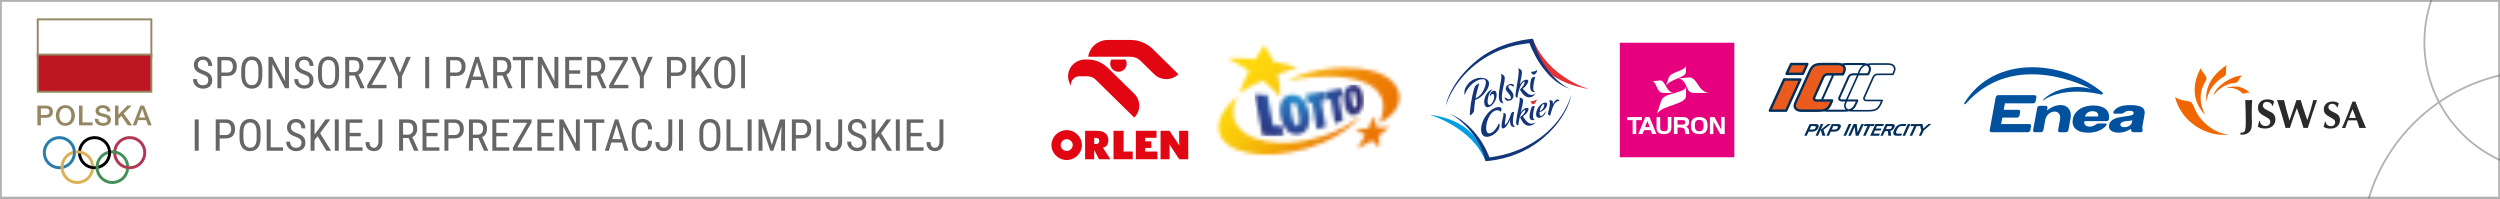 <svg width="680" height="54" viewBox="0 0 680 54" fill="none" xmlns="http://www.w3.org/2000/svg">
<rect x="0" y="0" width="680" height="54" fill="#333333" stroke="none"/>
<g clip-path="url(#clip0_1517_823)">
<rect width="680" height="54" fill="white"/>
<path d="M56.652 21.844C56.652 21.645 56.629 21.469 56.582 21.316C56.535 21.16 56.453 21.02 56.336 20.895C56.219 20.77 56.055 20.65 55.844 20.537C55.633 20.424 55.365 20.309 55.041 20.191C54.69 20.066 54.371 19.928 54.086 19.775C53.801 19.619 53.557 19.441 53.353 19.242C53.154 19.043 53 18.814 52.891 18.557C52.781 18.299 52.727 18.004 52.727 17.672C52.727 17.34 52.783 17.033 52.897 16.752C53.014 16.471 53.178 16.227 53.389 16.02C53.603 15.809 53.861 15.645 54.162 15.527C54.463 15.41 54.799 15.352 55.17 15.352C55.725 15.352 56.191 15.475 56.57 15.721C56.953 15.963 57.242 16.281 57.438 16.676C57.633 17.066 57.73 17.484 57.73 17.93H56.652C56.652 17.609 56.6 17.326 56.494 17.08C56.393 16.83 56.232 16.635 56.014 16.494C55.799 16.35 55.518 16.277 55.17 16.277C54.857 16.277 54.6 16.338 54.397 16.459C54.197 16.58 54.049 16.744 53.951 16.951C53.857 17.158 53.81 17.395 53.81 17.66C53.81 17.84 53.842 18.004 53.904 18.152C53.967 18.297 54.062 18.432 54.191 18.557C54.324 18.682 54.488 18.797 54.684 18.902C54.883 19.008 55.117 19.109 55.387 19.207C55.805 19.344 56.162 19.496 56.459 19.664C56.756 19.832 56.998 20.021 57.185 20.232C57.373 20.439 57.51 20.676 57.596 20.941C57.685 21.203 57.73 21.5 57.73 21.832C57.73 22.18 57.672 22.494 57.555 22.775C57.441 23.057 57.275 23.297 57.057 23.496C56.838 23.695 56.574 23.85 56.266 23.959C55.957 24.064 55.609 24.117 55.223 24.117C54.887 24.117 54.557 24.062 54.232 23.953C53.912 23.844 53.621 23.68 53.359 23.461C53.098 23.242 52.889 22.973 52.732 22.652C52.576 22.328 52.498 21.953 52.498 21.527H53.576C53.576 21.82 53.619 22.072 53.705 22.283C53.791 22.49 53.91 22.662 54.062 22.799C54.215 22.936 54.389 23.037 54.584 23.104C54.783 23.166 54.996 23.197 55.223 23.197C55.535 23.197 55.797 23.143 56.008 23.033C56.223 22.924 56.383 22.768 56.488 22.564C56.598 22.361 56.652 22.121 56.652 21.844ZM61.861 20.654H59.998V19.734H61.861C62.213 19.734 62.496 19.664 62.711 19.523C62.93 19.383 63.088 19.188 63.185 18.938C63.287 18.688 63.338 18.402 63.338 18.082C63.338 17.789 63.287 17.514 63.185 17.256C63.088 16.998 62.93 16.791 62.711 16.635C62.496 16.475 62.213 16.395 61.861 16.395H60.221V24H59.143V15.469H61.861C62.412 15.469 62.877 15.58 63.256 15.803C63.635 16.025 63.922 16.334 64.117 16.729C64.316 17.119 64.416 17.566 64.416 18.07C64.416 18.617 64.316 19.084 64.117 19.471C63.922 19.857 63.635 20.152 63.256 20.355C62.877 20.555 62.412 20.654 61.861 20.654ZM71.348 18.996V20.479C71.348 21.08 71.281 21.609 71.148 22.066C71.019 22.52 70.83 22.898 70.58 23.203C70.33 23.508 70.029 23.736 69.678 23.889C69.326 24.041 68.93 24.117 68.488 24.117C68.062 24.117 67.674 24.041 67.322 23.889C66.971 23.736 66.668 23.508 66.414 23.203C66.16 22.898 65.963 22.52 65.822 22.066C65.686 21.609 65.617 21.08 65.617 20.479V18.996C65.617 18.395 65.686 17.867 65.822 17.414C65.959 16.957 66.154 16.576 66.408 16.271C66.662 15.967 66.965 15.738 67.316 15.586C67.668 15.43 68.057 15.352 68.482 15.352C68.924 15.352 69.32 15.43 69.672 15.586C70.027 15.738 70.328 15.967 70.574 16.271C70.824 16.576 71.016 16.957 71.148 17.414C71.281 17.867 71.348 18.395 71.348 18.996ZM70.281 20.479V18.984C70.281 18.516 70.242 18.113 70.164 17.777C70.086 17.438 69.971 17.16 69.818 16.945C69.666 16.73 69.478 16.572 69.256 16.471C69.033 16.365 68.775 16.312 68.482 16.312C68.205 16.312 67.955 16.365 67.732 16.471C67.514 16.572 67.326 16.73 67.17 16.945C67.014 17.16 66.893 17.438 66.807 17.777C66.725 18.113 66.684 18.516 66.684 18.984V20.479C66.684 20.951 66.725 21.357 66.807 21.697C66.893 22.033 67.014 22.311 67.17 22.529C67.33 22.744 67.522 22.904 67.744 23.01C67.967 23.111 68.215 23.162 68.488 23.162C68.781 23.162 69.039 23.111 69.262 23.01C69.488 22.904 69.676 22.744 69.824 22.529C69.977 22.311 70.09 22.033 70.164 21.697C70.242 21.357 70.281 20.951 70.281 20.479ZM78.596 15.469V24H77.512L74.096 17.42V24H73.018V15.469H74.096L77.529 22.066V15.469H78.596ZM84.191 21.844C84.191 21.645 84.168 21.469 84.121 21.316C84.074 21.16 83.992 21.02 83.875 20.895C83.758 20.77 83.594 20.65 83.383 20.537C83.172 20.424 82.904 20.309 82.58 20.191C82.228 20.066 81.91 19.928 81.625 19.775C81.34 19.619 81.096 19.441 80.893 19.242C80.693 19.043 80.539 18.814 80.43 18.557C80.32 18.299 80.266 18.004 80.266 17.672C80.266 17.34 80.322 17.033 80.436 16.752C80.553 16.471 80.717 16.227 80.928 16.02C81.143 15.809 81.4 15.645 81.701 15.527C82.002 15.41 82.338 15.352 82.709 15.352C83.264 15.352 83.731 15.475 84.109 15.721C84.492 15.963 84.781 16.281 84.977 16.676C85.172 17.066 85.269 17.484 85.269 17.93H84.191C84.191 17.609 84.139 17.326 84.033 17.08C83.932 16.83 83.772 16.635 83.553 16.494C83.338 16.35 83.057 16.277 82.709 16.277C82.397 16.277 82.139 16.338 81.936 16.459C81.736 16.58 81.588 16.744 81.49 16.951C81.397 17.158 81.35 17.395 81.35 17.66C81.35 17.84 81.381 18.004 81.443 18.152C81.506 18.297 81.602 18.432 81.731 18.557C81.863 18.682 82.027 18.797 82.223 18.902C82.422 19.008 82.656 19.109 82.926 19.207C83.344 19.344 83.701 19.496 83.998 19.664C84.295 19.832 84.537 20.021 84.725 20.232C84.912 20.439 85.049 20.676 85.135 20.941C85.225 21.203 85.269 21.5 85.269 21.832C85.269 22.18 85.211 22.494 85.094 22.775C84.981 23.057 84.814 23.297 84.596 23.496C84.377 23.695 84.113 23.85 83.805 23.959C83.496 24.064 83.148 24.117 82.762 24.117C82.426 24.117 82.096 24.062 81.772 23.953C81.451 23.844 81.16 23.68 80.898 23.461C80.637 23.242 80.428 22.973 80.272 22.652C80.115 22.328 80.037 21.953 80.037 21.527H81.115C81.115 21.82 81.158 22.072 81.244 22.283C81.33 22.49 81.449 22.662 81.602 22.799C81.754 22.936 81.928 23.037 82.123 23.104C82.322 23.166 82.535 23.197 82.762 23.197C83.074 23.197 83.336 23.143 83.547 23.033C83.762 22.924 83.922 22.768 84.027 22.564C84.137 22.361 84.191 22.121 84.191 21.844ZM92.231 18.996V20.479C92.231 21.08 92.164 21.609 92.031 22.066C91.902 22.52 91.713 22.898 91.463 23.203C91.213 23.508 90.912 23.736 90.561 23.889C90.209 24.041 89.812 24.117 89.371 24.117C88.945 24.117 88.557 24.041 88.205 23.889C87.853 23.736 87.551 23.508 87.297 23.203C87.043 22.898 86.846 22.52 86.705 22.066C86.568 21.609 86.5 21.08 86.5 20.479V18.996C86.5 18.395 86.568 17.867 86.705 17.414C86.842 16.957 87.037 16.576 87.291 16.271C87.545 15.967 87.848 15.738 88.199 15.586C88.551 15.43 88.939 15.352 89.365 15.352C89.807 15.352 90.203 15.43 90.555 15.586C90.91 15.738 91.211 15.967 91.457 16.271C91.707 16.576 91.898 16.957 92.031 17.414C92.164 17.867 92.231 18.395 92.231 18.996ZM91.164 20.479V18.984C91.164 18.516 91.125 18.113 91.047 17.777C90.969 17.438 90.853 17.16 90.701 16.945C90.549 16.73 90.361 16.572 90.139 16.471C89.916 16.365 89.658 16.312 89.365 16.312C89.088 16.312 88.838 16.365 88.615 16.471C88.397 16.572 88.209 16.73 88.053 16.945C87.897 17.16 87.775 17.438 87.689 17.777C87.607 18.113 87.566 18.516 87.566 18.984V20.479C87.566 20.951 87.607 21.357 87.689 21.697C87.775 22.033 87.897 22.311 88.053 22.529C88.213 22.744 88.404 22.904 88.627 23.01C88.85 23.111 89.098 23.162 89.371 23.162C89.664 23.162 89.922 23.111 90.144 23.01C90.371 22.904 90.559 22.744 90.707 22.529C90.859 22.311 90.973 22.033 91.047 21.697C91.125 21.357 91.164 20.951 91.164 20.479ZM93.906 15.469H96.291C96.846 15.469 97.311 15.566 97.686 15.762C98.064 15.957 98.35 16.246 98.541 16.629C98.736 17.008 98.834 17.475 98.834 18.029C98.834 18.42 98.769 18.777 98.641 19.102C98.512 19.422 98.324 19.695 98.078 19.922C97.832 20.145 97.533 20.311 97.182 20.42L96.889 20.543H94.762L94.75 19.623H96.279C96.607 19.623 96.881 19.553 97.1 19.412C97.318 19.268 97.482 19.074 97.592 18.832C97.701 18.59 97.756 18.322 97.756 18.029C97.756 17.701 97.707 17.414 97.609 17.168C97.512 16.922 97.356 16.732 97.141 16.6C96.93 16.463 96.647 16.395 96.291 16.395H94.984V24H93.906V15.469ZM98.002 24L96.303 20.133L97.422 20.127L99.156 23.93V24H98.002ZM105.127 23.08V24H100.305V23.08H105.127ZM104.975 16.289L100.557 24H99.894V23.156L104.307 15.469H104.975V16.289ZM104.518 15.469V16.395H99.93V15.469H104.518ZM107.037 15.469L108.777 19.752L110.523 15.469H111.742L109.316 20.812V24H108.238V20.812L105.812 15.469H107.037ZM116.74 15.469V24H115.662V15.469H116.74ZM124.088 20.654H122.225V19.734H124.088C124.439 19.734 124.723 19.664 124.938 19.523C125.156 19.383 125.314 19.188 125.412 18.938C125.514 18.688 125.564 18.402 125.564 18.082C125.564 17.789 125.514 17.514 125.412 17.256C125.314 16.998 125.156 16.791 124.938 16.635C124.723 16.475 124.439 16.395 124.088 16.395H122.447V24H121.369V15.469H124.088C124.639 15.469 125.104 15.58 125.482 15.803C125.861 16.025 126.148 16.334 126.344 16.729C126.543 17.119 126.643 17.566 126.643 18.07C126.643 18.617 126.543 19.084 126.344 19.471C126.148 19.857 125.861 20.152 125.482 20.355C125.104 20.555 124.639 20.654 124.088 20.654ZM129.982 16.225L127.65 24H126.549L129.297 15.469H129.988L129.982 16.225ZM131.869 24L129.537 16.225L129.525 15.469H130.223L132.971 24H131.869ZM131.869 20.842V21.768H127.756V20.842H131.869ZM134.148 15.469H136.533C137.088 15.469 137.553 15.566 137.928 15.762C138.307 15.957 138.592 16.246 138.783 16.629C138.979 17.008 139.076 17.475 139.076 18.029C139.076 18.42 139.012 18.777 138.883 19.102C138.754 19.422 138.566 19.695 138.32 19.922C138.074 20.145 137.775 20.311 137.424 20.42L137.131 20.543H135.004L134.992 19.623H136.521C136.85 19.623 137.123 19.553 137.342 19.412C137.561 19.268 137.725 19.074 137.834 18.832C137.943 18.59 137.998 18.322 137.998 18.029C137.998 17.701 137.949 17.414 137.852 17.168C137.754 16.922 137.598 16.732 137.383 16.6C137.172 16.463 136.889 16.395 136.533 16.395H135.227V24H134.148V15.469ZM138.244 24L136.545 20.133L137.664 20.127L139.398 23.93V24H138.244ZM142.791 15.469V24H141.725V15.469H142.791ZM145.035 15.469V16.395H139.486V15.469H145.035ZM151.873 15.469V24H150.789L147.373 17.42V24H146.295V15.469H147.373L150.807 22.066V15.469H151.873ZM158.324 23.08V24H154.621V23.08H158.324ZM154.814 15.469V24H153.736V15.469H154.814ZM157.826 19.137V20.057H154.621V19.137H157.826ZM158.266 15.469V16.395H154.621V15.469H158.266ZM159.707 15.469H162.092C162.646 15.469 163.111 15.566 163.486 15.762C163.865 15.957 164.15 16.246 164.342 16.629C164.537 17.008 164.635 17.475 164.635 18.029C164.635 18.42 164.57 18.777 164.441 19.102C164.312 19.422 164.125 19.695 163.879 19.922C163.633 20.145 163.334 20.311 162.982 20.42L162.689 20.543H160.562L160.551 19.623H162.08C162.408 19.623 162.682 19.553 162.9 19.412C163.119 19.268 163.283 19.074 163.393 18.832C163.502 18.59 163.557 18.322 163.557 18.029C163.557 17.701 163.508 17.414 163.41 17.168C163.312 16.922 163.156 16.732 162.941 16.6C162.73 16.463 162.447 16.395 162.092 16.395H160.785V24H159.707V15.469ZM163.803 24L162.104 20.133L163.223 20.127L164.957 23.93V24H163.803ZM170.928 23.08V24H166.105V23.08H170.928ZM170.775 16.289L166.357 24H165.695V23.156L170.107 15.469H170.775V16.289ZM170.318 15.469V16.395H165.73V15.469H170.318ZM172.838 15.469L174.578 19.752L176.324 15.469H177.543L175.117 20.812V24H174.039V20.812L171.613 15.469H172.838ZM184.135 20.654H182.271V19.734H184.135C184.486 19.734 184.77 19.664 184.984 19.523C185.203 19.383 185.361 19.188 185.459 18.938C185.561 18.688 185.611 18.402 185.611 18.082C185.611 17.789 185.561 17.514 185.459 17.256C185.361 16.998 185.203 16.791 184.984 16.635C184.77 16.475 184.486 16.395 184.135 16.395H182.494V24H181.416V15.469H184.135C184.686 15.469 185.15 15.58 185.529 15.803C185.908 16.025 186.195 16.334 186.391 16.729C186.59 17.119 186.689 17.566 186.689 18.07C186.689 18.617 186.59 19.084 186.391 19.471C186.195 19.857 185.908 20.152 185.529 20.355C185.15 20.555 184.686 20.654 184.135 20.654ZM189.15 15.469V24H188.072V15.469H189.15ZM193.439 15.469L190.504 19.447L188.787 21.516L188.594 20.309L189.854 18.656L192.15 15.469H193.439ZM192.367 24L189.854 19.84L190.492 18.943L193.65 24H192.367ZM199.984 18.996V20.479C199.984 21.08 199.918 21.609 199.785 22.066C199.656 22.52 199.467 22.898 199.217 23.203C198.967 23.508 198.666 23.736 198.314 23.889C197.963 24.041 197.566 24.117 197.125 24.117C196.699 24.117 196.311 24.041 195.959 23.889C195.607 23.736 195.305 23.508 195.051 23.203C194.797 22.898 194.6 22.52 194.459 22.066C194.322 21.609 194.254 21.08 194.254 20.479V18.996C194.254 18.395 194.322 17.867 194.459 17.414C194.596 16.957 194.791 16.576 195.045 16.271C195.299 15.967 195.602 15.738 195.953 15.586C196.305 15.43 196.693 15.352 197.119 15.352C197.561 15.352 197.957 15.43 198.309 15.586C198.664 15.738 198.965 15.967 199.211 16.271C199.461 16.576 199.652 16.957 199.785 17.414C199.918 17.867 199.984 18.395 199.984 18.996ZM198.918 20.479V18.984C198.918 18.516 198.879 18.113 198.801 17.777C198.723 17.438 198.607 17.16 198.455 16.945C198.303 16.73 198.115 16.572 197.893 16.471C197.67 16.365 197.412 16.312 197.119 16.312C196.842 16.312 196.592 16.365 196.369 16.471C196.15 16.572 195.963 16.73 195.807 16.945C195.65 17.16 195.529 17.438 195.443 17.777C195.361 18.113 195.32 18.516 195.32 18.984V20.479C195.32 20.951 195.361 21.357 195.443 21.697C195.529 22.033 195.65 22.311 195.807 22.529C195.967 22.744 196.158 22.904 196.381 23.01C196.604 23.111 196.852 23.162 197.125 23.162C197.418 23.162 197.676 23.111 197.898 23.01C198.125 22.904 198.312 22.744 198.461 22.529C198.613 22.311 198.727 22.033 198.801 21.697C198.879 21.357 198.918 20.951 198.918 20.479ZM202.627 15V24H201.596V15H202.627ZM54.045 32.469V41H52.967V32.469H54.045ZM61.393 37.654H59.529V36.734H61.393C61.744 36.734 62.027 36.664 62.242 36.523C62.461 36.383 62.619 36.188 62.717 35.938C62.818 35.688 62.869 35.402 62.869 35.082C62.869 34.789 62.818 34.514 62.717 34.256C62.619 33.998 62.461 33.791 62.242 33.635C62.027 33.475 61.744 33.395 61.393 33.395H59.752V41H58.674V32.469H61.393C61.943 32.469 62.408 32.58 62.787 32.803C63.166 33.025 63.453 33.334 63.648 33.728C63.848 34.119 63.947 34.566 63.947 35.07C63.947 35.617 63.848 36.084 63.648 36.471C63.453 36.857 63.166 37.152 62.787 37.355C62.408 37.555 61.943 37.654 61.393 37.654ZM70.879 35.996V37.478C70.879 38.08 70.812 38.609 70.68 39.066C70.551 39.52 70.361 39.898 70.111 40.203C69.861 40.508 69.561 40.736 69.209 40.889C68.857 41.041 68.461 41.117 68.019 41.117C67.594 41.117 67.205 41.041 66.853 40.889C66.502 40.736 66.199 40.508 65.945 40.203C65.691 39.898 65.494 39.52 65.353 39.066C65.217 38.609 65.148 38.08 65.148 37.478V35.996C65.148 35.395 65.217 34.867 65.353 34.414C65.49 33.957 65.686 33.576 65.939 33.272C66.193 32.967 66.496 32.738 66.848 32.586C67.199 32.43 67.588 32.352 68.014 32.352C68.455 32.352 68.852 32.43 69.203 32.586C69.559 32.738 69.859 32.967 70.106 33.272C70.356 33.576 70.547 33.957 70.68 34.414C70.812 34.867 70.879 35.395 70.879 35.996ZM69.812 37.478V35.984C69.812 35.516 69.773 35.113 69.695 34.777C69.617 34.438 69.502 34.16 69.35 33.945C69.197 33.73 69.01 33.572 68.787 33.471C68.564 33.365 68.307 33.312 68.014 33.312C67.736 33.312 67.486 33.365 67.264 33.471C67.045 33.572 66.857 33.73 66.701 33.945C66.545 34.16 66.424 34.438 66.338 34.777C66.256 35.113 66.215 35.516 66.215 35.984V37.478C66.215 37.951 66.256 38.357 66.338 38.697C66.424 39.033 66.545 39.31 66.701 39.529C66.861 39.744 67.053 39.904 67.275 40.01C67.498 40.111 67.746 40.162 68.019 40.162C68.312 40.162 68.57 40.111 68.793 40.01C69.019 39.904 69.207 39.744 69.356 39.529C69.508 39.31 69.621 39.033 69.695 38.697C69.773 38.357 69.812 37.951 69.812 37.478ZM76.973 40.08V41H73.434V40.08H76.973ZM73.627 32.469V41H72.549V32.469H73.627ZM81.988 38.844C81.988 38.645 81.965 38.469 81.918 38.316C81.871 38.16 81.789 38.02 81.672 37.895C81.555 37.77 81.391 37.65 81.18 37.537C80.969 37.424 80.701 37.309 80.377 37.191C80.025 37.066 79.707 36.928 79.422 36.775C79.137 36.619 78.893 36.441 78.689 36.242C78.49 36.043 78.336 35.815 78.227 35.557C78.117 35.299 78.062 35.004 78.062 34.672C78.062 34.34 78.119 34.033 78.232 33.752C78.35 33.471 78.514 33.227 78.725 33.02C78.939 32.809 79.197 32.645 79.498 32.527C79.799 32.41 80.135 32.352 80.506 32.352C81.061 32.352 81.527 32.475 81.906 32.721C82.289 32.963 82.578 33.281 82.773 33.676C82.969 34.066 83.066 34.484 83.066 34.93H81.988C81.988 34.609 81.936 34.326 81.83 34.08C81.728 33.83 81.568 33.635 81.35 33.494C81.135 33.35 80.853 33.277 80.506 33.277C80.193 33.277 79.936 33.338 79.732 33.459C79.533 33.58 79.385 33.744 79.287 33.951C79.193 34.158 79.147 34.395 79.147 34.66C79.147 34.84 79.178 35.004 79.24 35.152C79.303 35.297 79.398 35.432 79.527 35.557C79.66 35.682 79.824 35.797 80.019 35.902C80.219 36.008 80.453 36.109 80.723 36.207C81.141 36.344 81.498 36.496 81.795 36.664C82.092 36.832 82.334 37.022 82.522 37.232C82.709 37.44 82.846 37.676 82.932 37.941C83.022 38.203 83.066 38.5 83.066 38.832C83.066 39.18 83.008 39.494 82.891 39.775C82.777 40.057 82.611 40.297 82.393 40.496C82.174 40.695 81.91 40.85 81.602 40.959C81.293 41.065 80.945 41.117 80.559 41.117C80.223 41.117 79.893 41.062 79.568 40.953C79.248 40.844 78.957 40.68 78.695 40.461C78.434 40.242 78.225 39.973 78.068 39.652C77.912 39.328 77.834 38.953 77.834 38.527H78.912C78.912 38.82 78.955 39.072 79.041 39.283C79.127 39.49 79.246 39.662 79.398 39.799C79.551 39.935 79.725 40.037 79.92 40.103C80.119 40.166 80.332 40.197 80.559 40.197C80.871 40.197 81.133 40.143 81.344 40.033C81.559 39.924 81.719 39.768 81.824 39.565C81.934 39.361 81.988 39.121 81.988 38.844ZM85.557 32.469V41H84.478V32.469H85.557ZM89.846 32.469L86.91 36.447L85.193 38.516L85 37.309L86.26 35.656L88.557 32.469H89.846ZM88.773 41L86.26 36.84L86.898 35.943L90.057 41H88.773ZM92.154 32.469V41H91.076V32.469H92.154ZM98.617 40.08V41H94.914V40.08H98.617ZM95.107 32.469V41H94.029V32.469H95.107ZM98.119 36.137V37.057H94.914V36.137H98.119ZM98.559 32.469V33.395H94.914V32.469H98.559ZM102.941 38.51V32.469H104.014V38.51C104.014 39.072 103.916 39.547 103.721 39.934C103.525 40.32 103.254 40.615 102.906 40.818C102.562 41.018 102.166 41.117 101.717 41.117C101.275 41.117 100.881 41.027 100.533 40.848C100.186 40.668 99.912 40.395 99.713 40.027C99.518 39.66 99.42 39.197 99.42 38.639H100.498C100.498 38.998 100.551 39.293 100.656 39.523C100.766 39.754 100.912 39.924 101.096 40.033C101.279 40.143 101.486 40.197 101.717 40.197C101.951 40.197 102.16 40.135 102.344 40.01C102.527 39.881 102.672 39.691 102.777 39.441C102.887 39.188 102.941 38.877 102.941 38.51ZM108.555 32.469H110.939C111.494 32.469 111.959 32.566 112.334 32.762C112.713 32.957 112.998 33.246 113.189 33.629C113.385 34.008 113.482 34.475 113.482 35.029C113.482 35.42 113.418 35.777 113.289 36.102C113.16 36.422 112.973 36.695 112.727 36.922C112.48 37.145 112.182 37.31 111.83 37.42L111.537 37.543H109.41L109.398 36.623H110.928C111.256 36.623 111.529 36.553 111.748 36.412C111.967 36.268 112.131 36.074 112.24 35.832C112.35 35.59 112.404 35.322 112.404 35.029C112.404 34.701 112.355 34.414 112.258 34.168C112.16 33.922 112.004 33.732 111.789 33.6C111.578 33.463 111.295 33.395 110.939 33.395H109.633V41H108.555V32.469ZM112.65 41L110.951 37.133L112.07 37.127L113.805 40.93V41H112.65ZM119.512 40.08V41H115.809V40.08H119.512ZM116.002 32.469V41H114.924V32.469H116.002ZM119.014 36.137V37.057H115.809V36.137H119.014ZM119.453 32.469V33.395H115.809V32.469H119.453ZM123.607 37.654H121.744V36.734H123.607C123.959 36.734 124.242 36.664 124.457 36.523C124.676 36.383 124.834 36.188 124.932 35.938C125.033 35.688 125.084 35.402 125.084 35.082C125.084 34.789 125.033 34.514 124.932 34.256C124.834 33.998 124.676 33.791 124.457 33.635C124.242 33.475 123.959 33.395 123.607 33.395H121.967V41H120.889V32.469H123.607C124.158 32.469 124.623 32.58 125.002 32.803C125.381 33.025 125.668 33.334 125.863 33.728C126.062 34.119 126.162 34.566 126.162 35.07C126.162 35.617 126.062 36.084 125.863 36.471C125.668 36.857 125.381 37.152 125.002 37.355C124.623 37.555 124.158 37.654 123.607 37.654ZM127.551 32.469H129.936C130.49 32.469 130.955 32.566 131.33 32.762C131.709 32.957 131.994 33.246 132.186 33.629C132.381 34.008 132.479 34.475 132.479 35.029C132.479 35.42 132.414 35.777 132.285 36.102C132.156 36.422 131.969 36.695 131.723 36.922C131.477 37.145 131.178 37.31 130.826 37.42L130.533 37.543H128.406L128.395 36.623H129.924C130.252 36.623 130.525 36.553 130.744 36.412C130.963 36.268 131.127 36.074 131.236 35.832C131.346 35.59 131.4 35.322 131.4 35.029C131.4 34.701 131.352 34.414 131.254 34.168C131.156 33.922 131 33.732 130.785 33.6C130.574 33.463 130.291 33.395 129.936 33.395H128.629V41H127.551V32.469ZM131.646 41L129.947 37.133L131.066 37.127L132.801 40.93V41H131.646ZM138.508 40.08V41H134.805V40.08H138.508ZM134.998 32.469V41H133.92V32.469H134.998ZM138.01 36.137V37.057H134.805V36.137H138.01ZM138.449 32.469V33.395H134.805V32.469H138.449ZM144.736 40.08V41H139.914V40.08H144.736ZM144.584 33.289L140.166 41H139.504V40.156L143.916 32.469H144.584V33.289ZM144.127 32.469V33.395H139.539V32.469H144.127ZM150.754 40.08V41H147.051V40.08H150.754ZM147.244 32.469V41H146.166V32.469H147.244ZM150.256 36.137V37.057H147.051V36.137H150.256ZM150.695 32.469V33.395H147.051V32.469H150.695ZM157.709 32.469V41H156.625L153.209 34.42V41H152.131V32.469H153.209L156.643 39.066V32.469H157.709ZM162.139 32.469V41H161.072V32.469H162.139ZM164.383 32.469V33.395H158.834V32.469H164.383ZM167.939 33.225L165.607 41H164.506L167.254 32.469H167.945L167.939 33.225ZM169.826 41L167.494 33.225L167.482 32.469H168.18L170.928 41H169.826ZM169.826 37.842V38.768H165.713V37.842H169.826ZM176.301 38.287H177.379C177.352 38.873 177.232 39.379 177.021 39.805C176.814 40.227 176.512 40.551 176.113 40.777C175.719 41.004 175.225 41.117 174.631 41.117C174.205 41.117 173.82 41.033 173.477 40.865C173.133 40.697 172.838 40.457 172.592 40.145C172.35 39.828 172.164 39.449 172.035 39.008C171.906 38.566 171.842 38.07 171.842 37.52V35.943C171.842 35.397 171.906 34.902 172.035 34.461C172.168 34.02 172.357 33.643 172.604 33.33C172.854 33.014 173.156 32.772 173.512 32.603C173.871 32.435 174.277 32.352 174.73 32.352C175.285 32.352 175.754 32.463 176.137 32.685C176.523 32.904 176.82 33.227 177.027 33.652C177.238 34.074 177.355 34.592 177.379 35.205H176.301C176.273 34.756 176.203 34.391 176.09 34.109C175.977 33.824 175.809 33.615 175.586 33.482C175.367 33.346 175.082 33.277 174.73 33.277C174.418 33.277 174.146 33.34 173.916 33.465C173.689 33.59 173.502 33.77 173.354 34.004C173.209 34.234 173.1 34.514 173.025 34.842C172.955 35.166 172.92 35.529 172.92 35.932V37.52C172.92 37.895 172.949 38.244 173.008 38.568C173.07 38.893 173.168 39.178 173.301 39.424C173.438 39.666 173.615 39.855 173.834 39.992C174.053 40.129 174.318 40.197 174.631 40.197C175.025 40.197 175.338 40.133 175.568 40.004C175.799 39.875 175.969 39.67 176.078 39.389C176.191 39.107 176.266 38.74 176.301 38.287ZM181.785 38.51V32.469H182.857V38.51C182.857 39.072 182.76 39.547 182.564 39.934C182.369 40.32 182.098 40.615 181.75 40.818C181.406 41.018 181.01 41.117 180.561 41.117C180.119 41.117 179.725 41.027 179.377 40.848C179.029 40.668 178.756 40.395 178.557 40.027C178.361 39.66 178.264 39.197 178.264 38.639H179.342C179.342 38.998 179.395 39.293 179.5 39.523C179.609 39.754 179.756 39.924 179.939 40.033C180.123 40.143 180.33 40.197 180.561 40.197C180.795 40.197 181.004 40.135 181.188 40.01C181.371 39.881 181.516 39.691 181.621 39.441C181.73 39.188 181.785 38.877 181.785 38.51ZM185.764 32.469V41H184.686V32.469H185.764ZM195.941 35.996V37.478C195.941 38.08 195.875 38.609 195.742 39.066C195.613 39.52 195.424 39.898 195.174 40.203C194.924 40.508 194.623 40.736 194.271 40.889C193.92 41.041 193.523 41.117 193.082 41.117C192.656 41.117 192.268 41.041 191.916 40.889C191.564 40.736 191.262 40.508 191.008 40.203C190.754 39.898 190.557 39.52 190.416 39.066C190.279 38.609 190.211 38.08 190.211 37.478V35.996C190.211 35.395 190.279 34.867 190.416 34.414C190.553 33.957 190.748 33.576 191.002 33.272C191.256 32.967 191.559 32.738 191.91 32.586C192.262 32.43 192.65 32.352 193.076 32.352C193.518 32.352 193.914 32.43 194.266 32.586C194.621 32.738 194.922 32.967 195.168 33.272C195.418 33.576 195.609 33.957 195.742 34.414C195.875 34.867 195.941 35.395 195.941 35.996ZM194.875 37.478V35.984C194.875 35.516 194.836 35.113 194.758 34.777C194.68 34.438 194.564 34.16 194.412 33.945C194.26 33.73 194.072 33.572 193.85 33.471C193.627 33.365 193.369 33.312 193.076 33.312C192.799 33.312 192.549 33.365 192.326 33.471C192.107 33.572 191.92 33.73 191.764 33.945C191.607 34.16 191.486 34.438 191.4 34.777C191.318 35.113 191.277 35.516 191.277 35.984V37.478C191.277 37.951 191.318 38.357 191.4 38.697C191.486 39.033 191.607 39.31 191.764 39.529C191.924 39.744 192.115 39.904 192.338 40.01C192.561 40.111 192.809 40.162 193.082 40.162C193.375 40.162 193.633 40.111 193.855 40.01C194.082 39.904 194.27 39.744 194.418 39.529C194.57 39.31 194.684 39.033 194.758 38.697C194.836 38.357 194.875 37.951 194.875 37.478ZM202.035 40.08V41H198.496V40.08H202.035ZM198.689 32.469V41H197.611V32.469H198.689ZM204.443 32.469V41H203.365V32.469H204.443ZM206.658 32.469H207.701L209.934 39.424L212.16 32.469H213.203L210.338 41H209.518L206.658 32.469ZM206.318 32.469H207.232L207.391 37.672V41H206.318V32.469ZM212.623 32.469H213.537V41H212.465V37.672L212.623 32.469ZM218.107 37.654H216.244V36.734H218.107C218.459 36.734 218.742 36.664 218.957 36.523C219.176 36.383 219.334 36.188 219.432 35.938C219.533 35.688 219.584 35.402 219.584 35.082C219.584 34.789 219.533 34.514 219.432 34.256C219.334 33.998 219.176 33.791 218.957 33.635C218.742 33.475 218.459 33.395 218.107 33.395H216.467V41H215.389V32.469H218.107C218.658 32.469 219.123 32.58 219.502 32.803C219.881 33.025 220.168 33.334 220.363 33.728C220.562 34.119 220.662 34.566 220.662 35.07C220.662 35.617 220.562 36.084 220.363 36.471C220.168 36.857 219.881 37.152 219.502 37.355C219.123 37.555 218.658 37.654 218.107 37.654ZM223.17 32.469V41H222.092V32.469H223.17ZM227.992 38.51V32.469H229.064V38.51C229.064 39.072 228.967 39.547 228.771 39.934C228.576 40.32 228.305 40.615 227.957 40.818C227.613 41.018 227.217 41.117 226.768 41.117C226.326 41.117 225.932 41.027 225.584 40.848C225.236 40.668 224.963 40.395 224.764 40.027C224.568 39.66 224.471 39.197 224.471 38.639H225.549C225.549 38.998 225.602 39.293 225.707 39.523C225.816 39.754 225.963 39.924 226.146 40.033C226.33 40.143 226.537 40.197 226.768 40.197C227.002 40.197 227.211 40.135 227.395 40.01C227.578 39.881 227.723 39.691 227.828 39.441C227.938 39.188 227.992 38.877 227.992 38.51ZM234.578 38.844C234.578 38.645 234.555 38.469 234.508 38.316C234.461 38.16 234.379 38.02 234.262 37.895C234.145 37.77 233.98 37.65 233.77 37.537C233.559 37.424 233.291 37.309 232.967 37.191C232.615 37.066 232.297 36.928 232.012 36.775C231.727 36.619 231.482 36.441 231.279 36.242C231.08 36.043 230.926 35.815 230.816 35.557C230.707 35.299 230.652 35.004 230.652 34.672C230.652 34.34 230.709 34.033 230.822 33.752C230.939 33.471 231.104 33.227 231.314 33.02C231.529 32.809 231.787 32.645 232.088 32.527C232.389 32.41 232.725 32.352 233.096 32.352C233.65 32.352 234.117 32.475 234.496 32.721C234.879 32.963 235.168 33.281 235.363 33.676C235.559 34.066 235.656 34.484 235.656 34.93H234.578C234.578 34.609 234.525 34.326 234.42 34.08C234.318 33.83 234.158 33.635 233.939 33.494C233.725 33.35 233.443 33.277 233.096 33.277C232.783 33.277 232.525 33.338 232.322 33.459C232.123 33.58 231.975 33.744 231.877 33.951C231.783 34.158 231.736 34.395 231.736 34.66C231.736 34.84 231.768 35.004 231.83 35.152C231.893 35.297 231.988 35.432 232.117 35.557C232.25 35.682 232.414 35.797 232.609 35.902C232.809 36.008 233.043 36.109 233.312 36.207C233.73 36.344 234.088 36.496 234.385 36.664C234.682 36.832 234.924 37.022 235.111 37.232C235.299 37.44 235.436 37.676 235.521 37.941C235.611 38.203 235.656 38.5 235.656 38.832C235.656 39.18 235.598 39.494 235.48 39.775C235.367 40.057 235.201 40.297 234.982 40.496C234.764 40.695 234.5 40.85 234.191 40.959C233.883 41.065 233.535 41.117 233.148 41.117C232.812 41.117 232.482 41.062 232.158 40.953C231.838 40.844 231.547 40.68 231.285 40.461C231.023 40.242 230.814 39.973 230.658 39.652C230.502 39.328 230.424 38.953 230.424 38.527H231.502C231.502 38.82 231.545 39.072 231.631 39.283C231.717 39.49 231.836 39.662 231.988 39.799C232.141 39.935 232.314 40.037 232.51 40.103C232.709 40.166 232.922 40.197 233.148 40.197C233.461 40.197 233.723 40.143 233.934 40.033C234.148 39.924 234.309 39.768 234.414 39.565C234.523 39.361 234.578 39.121 234.578 38.844ZM238.146 32.469V41H237.068V32.469H238.146ZM242.436 32.469L239.5 36.447L237.783 38.516L237.59 37.309L238.85 35.656L241.146 32.469H242.436ZM241.363 41L238.85 36.84L239.488 35.943L242.646 41H241.363ZM244.744 32.469V41H243.666V32.469H244.744ZM251.207 40.08V41H247.504V40.08H251.207ZM247.697 32.469V41H246.619V32.469H247.697ZM250.709 36.137V37.057H247.504V36.137H250.709ZM251.148 32.469V33.395H247.504V32.469H251.148ZM255.531 38.51V32.469H256.604V38.51C256.604 39.072 256.506 39.547 256.311 39.934C256.115 40.32 255.844 40.615 255.496 40.818C255.152 41.018 254.756 41.117 254.307 41.117C253.865 41.117 253.471 41.027 253.123 40.848C252.775 40.668 252.502 40.395 252.303 40.027C252.107 39.66 252.01 39.197 252.01 38.639H253.088C253.088 38.998 253.141 39.293 253.246 39.523C253.355 39.754 253.502 39.924 253.686 40.033C253.869 40.143 254.076 40.197 254.307 40.197C254.541 40.197 254.75 40.135 254.934 40.01C255.117 39.881 255.262 39.691 255.367 39.441C255.477 39.188 255.531 38.877 255.531 38.51Z" fill="#666666"/>
<circle cx="694.678" cy="11.5" r="35.25" stroke="#B2B2B2" stroke-width="0.5"/>
<circle cx="691" cy="68" r="48.75" stroke="#B2B2B2" stroke-width="0.5"/>
<rect x="10.266" y="5.266" width="30.902" height="10.114" fill="white" stroke="#958762" stroke-width="0.532"/>
<rect x="10.266" y="14.848" width="30.902" height="10.114" fill="#BE1723" stroke="#958762" stroke-width="0.532"/>
<path fill-rule="evenodd" clip-rule="evenodd" d="M16.147 45.219C18.185 45.219 19.837 43.567 19.837 41.529C19.837 39.491 18.185 37.839 16.147 37.839C14.109 37.839 12.457 39.491 12.457 41.529C12.457 43.567 14.109 45.219 16.147 45.219ZM16.147 46.019C18.627 46.019 20.637 44.008 20.637 41.529C20.637 39.049 18.627 37.039 16.147 37.039C13.668 37.039 11.657 39.049 11.657 41.529C11.657 44.008 13.668 46.019 16.147 46.019Z" fill="#287DAC"/>
<path fill-rule="evenodd" clip-rule="evenodd" d="M25.715 45.219C27.755 45.219 29.407 43.566 29.407 41.527C29.407 39.488 27.755 37.835 25.715 37.835C23.677 37.835 22.024 39.488 22.024 41.527C22.024 43.566 23.677 45.219 25.715 45.219ZM25.715 46.019C28.196 46.019 30.207 44.008 30.207 41.527C30.207 39.046 28.196 37.035 25.715 37.035C23.235 37.035 21.224 39.046 21.224 41.527C21.224 44.008 23.235 46.019 25.715 46.019Z" fill="black"/>
<path fill-rule="evenodd" clip-rule="evenodd" d="M35.286 45.219C37.325 45.219 38.978 43.566 38.978 41.527C38.978 39.488 37.325 37.835 35.286 37.835C33.247 37.835 31.594 39.488 31.594 41.527C31.594 43.566 33.247 45.219 35.286 45.219ZM35.286 46.019C37.767 46.019 39.778 44.008 39.778 41.527C39.778 39.046 37.767 37.035 35.286 37.035C32.805 37.035 30.794 39.046 30.794 41.527C30.794 44.008 32.805 46.019 35.286 46.019Z" fill="#B13855"/>
<path fill-rule="evenodd" clip-rule="evenodd" d="M30.564 41.699C30.457 41.699 30.352 41.703 30.248 41.712H30.192V41.321L30.165 40.919C30.291 40.908 30.435 40.899 30.564 40.899C32.902 40.899 34.83 42.654 35.102 44.92C35.106 44.95 35.109 44.981 35.112 45.012L35.134 45.212C35.134 45.212 35.044 45.231 34.712 45.185C34.38 45.138 34.316 45.091 34.316 45.091C34.314 45.066 34.311 45.04 34.308 45.015C34.083 43.147 32.492 41.699 30.564 41.699ZM29.427 41.435C29.427 41.699 29.393 41.884 29.393 41.884C27.883 42.377 26.792 43.797 26.792 45.47C26.792 47.553 28.481 49.242 30.564 49.242C32.484 49.242 34.07 47.806 34.305 45.95V45.915C34.305 45.915 34.634 45.977 34.712 45.985C34.79 45.993 35.102 46.014 35.102 46.014L35.099 46.05C34.814 48.301 32.892 50.042 30.564 50.042C28.039 50.042 25.992 47.995 25.992 45.47C25.992 43.36 27.422 41.584 29.365 41.058H29.393L29.427 41.435Z" fill="#439056"/>
<path fill-rule="evenodd" clip-rule="evenodd" d="M21.048 41.699C20.925 41.699 20.804 41.705 20.685 41.716H20.634C20.634 41.716 20.634 41.454 20.634 41.329C20.634 41.204 20.599 40.923 20.599 40.923C20.743 40.909 20.9 40.899 21.048 40.899C23.339 40.899 25.236 42.584 25.568 44.783C25.57 44.792 25.573 44.815 25.578 44.846C25.595 44.955 25.628 45.164 25.634 45.221C25.634 45.221 25.442 45.221 25.231 45.192C25.02 45.163 24.81 45.114 24.81 45.114C24.805 45.078 24.817 45.159 24.81 45.114C24.804 45.074 24.797 45.031 24.791 44.995C24.785 44.953 24.78 44.919 24.777 44.902C24.503 43.089 22.938 41.699 21.048 41.699ZM19.827 41.901C18.343 42.408 17.277 43.815 17.277 45.47C17.277 47.553 18.965 49.242 21.048 49.242C22.962 49.242 24.543 47.816 24.787 45.969L24.791 45.919C24.791 45.919 24.974 45.966 25.189 45.989C25.403 46.013 25.58 46.02 25.58 46.02V46.074C25.285 48.313 23.368 50.042 21.048 50.042C18.523 50.042 16.477 47.995 16.477 45.47C16.477 43.375 17.886 41.61 19.808 41.069C19.78 41.077 19.835 41.062 19.808 41.069C19.808 41.069 19.841 41.181 19.852 41.481C19.864 41.782 19.827 41.901 19.827 41.901Z" fill="#DCB155"/>
<path d="M10.169 28.729H12.553C12.937 28.729 13.249 28.785 13.492 28.895C13.734 29.005 13.921 29.143 14.052 29.308C14.183 29.474 14.271 29.654 14.317 29.85C14.367 30.045 14.392 30.226 14.392 30.391C14.392 30.557 14.367 30.737 14.317 30.933C14.271 31.123 14.183 31.301 14.052 31.466C13.921 31.632 13.734 31.77 13.492 31.88C13.249 31.985 12.937 32.038 12.553 32.038H11.115V34.098H10.169V28.729ZM11.115 31.271H12.5C12.606 31.271 12.714 31.256 12.825 31.226C12.937 31.196 13.037 31.148 13.128 31.083C13.224 31.013 13.3 30.923 13.355 30.812C13.416 30.697 13.446 30.554 13.446 30.384C13.446 30.208 13.421 30.063 13.37 29.948C13.32 29.832 13.252 29.742 13.166 29.677C13.08 29.607 12.982 29.559 12.871 29.534C12.76 29.509 12.641 29.496 12.515 29.496H11.115V31.271Z" fill="#958762"/>
<path d="M17.783 29.369C17.495 29.369 17.246 29.426 17.034 29.541C16.827 29.657 16.658 29.812 16.526 30.008C16.395 30.198 16.297 30.416 16.231 30.662C16.171 30.907 16.14 31.158 16.14 31.414C16.14 31.669 16.171 31.92 16.231 32.166C16.297 32.411 16.395 32.632 16.526 32.828C16.658 33.018 16.827 33.171 17.034 33.286C17.246 33.401 17.495 33.459 17.783 33.459C18.07 33.459 18.318 33.401 18.525 33.286C18.737 33.171 18.908 33.018 19.039 32.828C19.171 32.632 19.266 32.411 19.327 32.166C19.392 31.92 19.425 31.669 19.425 31.414C19.425 31.158 19.392 30.907 19.327 30.662C19.266 30.416 19.171 30.198 19.039 30.008C18.908 29.812 18.737 29.657 18.525 29.541C18.318 29.426 18.07 29.369 17.783 29.369ZM17.783 28.602C18.187 28.602 18.547 28.677 18.865 28.827C19.188 28.977 19.461 29.181 19.683 29.436C19.905 29.692 20.074 29.99 20.19 30.331C20.311 30.672 20.371 31.033 20.371 31.414C20.371 31.8 20.311 32.163 20.19 32.504C20.074 32.845 19.905 33.143 19.683 33.399C19.461 33.655 19.188 33.858 18.865 34.008C18.547 34.153 18.187 34.226 17.783 34.226C17.379 34.226 17.016 34.153 16.693 34.008C16.375 33.858 16.105 33.655 15.883 33.399C15.661 33.143 15.49 32.845 15.368 32.504C15.252 32.163 15.194 31.8 15.194 31.414C15.194 31.033 15.252 30.672 15.368 30.331C15.49 29.99 15.661 29.692 15.883 29.436C16.105 29.181 16.375 28.977 16.693 28.827C17.016 28.677 17.379 28.602 17.783 28.602Z" fill="#958762"/>
<path d="M21.497 28.729H22.443V33.286H25.191V34.098H21.497V28.729Z" fill="#958762"/>
<path d="M26.729 32.309C26.729 32.514 26.764 32.69 26.835 32.835C26.905 32.98 27.004 33.101 27.13 33.196C27.256 33.286 27.4 33.354 27.561 33.399C27.728 33.439 27.907 33.459 28.099 33.459C28.306 33.459 28.482 33.437 28.629 33.391C28.775 33.341 28.893 33.279 28.984 33.203C29.075 33.128 29.141 33.043 29.181 32.948C29.221 32.847 29.242 32.747 29.242 32.647C29.242 32.441 29.194 32.291 29.098 32.196C29.007 32.096 28.906 32.025 28.795 31.985C28.603 31.915 28.379 31.85 28.122 31.79C27.869 31.725 27.556 31.642 27.183 31.542C26.951 31.482 26.757 31.404 26.6 31.308C26.449 31.208 26.328 31.098 26.237 30.978C26.146 30.857 26.081 30.73 26.04 30.594C26.005 30.459 25.987 30.321 25.987 30.181C25.987 29.91 26.043 29.677 26.154 29.481C26.27 29.281 26.421 29.115 26.608 28.985C26.794 28.855 27.006 28.759 27.244 28.699C27.481 28.634 27.72 28.602 27.963 28.602C28.245 28.602 28.51 28.639 28.757 28.714C29.01 28.785 29.229 28.892 29.416 29.038C29.608 29.183 29.759 29.363 29.87 29.579C29.981 29.79 30.036 30.035 30.036 30.316H29.09C29.065 29.97 28.947 29.727 28.735 29.587C28.523 29.441 28.253 29.369 27.925 29.369C27.814 29.369 27.7 29.381 27.584 29.406C27.468 29.426 27.362 29.464 27.266 29.519C27.17 29.569 27.09 29.639 27.024 29.73C26.963 29.82 26.933 29.933 26.933 30.068C26.933 30.258 26.991 30.409 27.107 30.519C27.228 30.624 27.385 30.704 27.577 30.76C27.597 30.765 27.675 30.787 27.811 30.827C27.953 30.862 28.109 30.902 28.28 30.948C28.452 30.993 28.619 31.038 28.78 31.083C28.947 31.123 29.065 31.153 29.136 31.173C29.312 31.228 29.466 31.303 29.597 31.399C29.729 31.494 29.837 31.604 29.923 31.73C30.014 31.85 30.079 31.98 30.12 32.121C30.165 32.261 30.188 32.401 30.188 32.542C30.188 32.843 30.125 33.101 29.999 33.316C29.878 33.527 29.716 33.7 29.514 33.835C29.312 33.97 29.083 34.068 28.825 34.128C28.568 34.194 28.306 34.226 28.038 34.226C27.73 34.226 27.44 34.188 27.168 34.113C26.895 34.038 26.658 33.923 26.456 33.767C26.255 33.612 26.093 33.414 25.972 33.173C25.851 32.928 25.788 32.639 25.783 32.309H26.729Z" fill="#958762"/>
<path d="M31.281 28.729H32.227V31.173L34.634 28.729H35.799L33.642 30.872L35.951 34.098H34.77L32.999 31.534L32.227 32.294V34.098H31.281V28.729Z" fill="#958762"/>
<path d="M38.173 28.729H39.179L41.261 34.098H40.246L39.739 32.677H37.582L37.075 34.098H36.099L38.173 28.729ZM37.84 31.963H39.49L38.68 29.654H38.657L37.84 31.963Z" fill="#958762"/>
<path d="M290.149 35.389C287.861 35.389 286 37.216 286 39.458C286 41.699 287.861 43.526 290.149 43.526C292.438 43.526 294.281 41.694 294.281 39.458C294.281 37.222 292.421 35.389 290.149 35.389ZM290.149 41.055C289.247 41.055 288.517 40.337 288.517 39.458C288.517 38.578 289.253 37.861 290.149 37.861C291.045 37.861 291.776 38.578 291.776 39.458C291.776 40.337 291.034 41.055 290.149 41.055ZM318.103 35.58H315.672V43.319H318.138V40.45C318.138 40.136 318.138 39.727 318.058 39.228L320.751 43.313H323.194V35.574H320.729V38.331C320.729 38.668 320.74 39.077 320.809 39.564L318.103 35.574V35.58ZM310.227 16.539L314.028 20.271C315.638 21.845 318.611 22.058 320.535 20.187L313.948 13.72L313.543 13.328C311.934 11.753 309.776 10.868 307.505 10.868H301.353C298.659 10.868 296.359 12.818 295.988 15.429H307.511C308.538 15.429 309.514 15.821 310.233 16.539H310.227ZM301.975 17.317C301.975 18.534 302.979 19.52 304.218 19.52C305.456 19.52 306.46 18.534 306.46 17.317C306.46 16.925 306.352 16.533 306.141 16.186H302.283C302.077 16.527 301.969 16.92 301.969 17.317H301.975ZM302.876 35.58V43.319H308.104V41.217H305.627V35.586H302.876V35.58ZM293.585 20.753H295.811C296.604 20.753 297.414 21.083 297.991 21.638L308.521 31.977C310.336 30.206 310.336 27.281 308.521 25.51L301.341 18.455C299.874 17.009 297.911 16.186 295.839 16.186H295.166C292.592 16.186 290.514 18.231 290.514 20.758C290.514 21.744 290.811 22.506 291.325 23.341C291.137 21.991 292.204 20.747 293.596 20.747L293.585 20.753ZM311.489 40.242H313.155V38.449H311.489V37.474H314.57V35.586H308.949V43.324H314.822V41.223H311.489V40.248V40.242ZM300 40.164C300.89 40.063 301.472 39.295 301.472 38.191C301.472 36.538 300.422 35.58 298.373 35.58H295.149V43.319H297.614V40.763L298.95 43.319H302.037L299.988 40.164H300ZM298.099 39.172H297.626V37.491H298.099C298.699 37.491 299.013 37.821 299.013 38.348C299.013 38.875 298.687 39.172 298.099 39.172Z" fill="#E20613"/>
<mask id="mask0_1517_823" style="mask-type:luminance" maskUnits="userSpaceOnUse" x="350" y="18" width="31" height="23">
<path d="M373.326 31.955C372.921 32.958 372.552 34.02 372.176 34.993C371.011 35.052 369.853 35.081 368.843 35.104C368.769 35.104 368.74 35.163 368.821 35.214C369.617 35.708 370.362 36.092 371.343 36.778C370.745 37.95 370.03 38.997 369.322 40.118C369.226 40.258 369.204 40.369 369.455 40.258C370.76 39.683 372.117 38.894 373.216 38.193C373.887 38.761 374.506 39.425 375.089 40.126C375.104 40.14 375.126 40.148 375.133 40.126C375.258 39.049 375.207 37.869 375.081 36.888C376.025 36.18 376.932 35.435 377.744 34.58C377.81 34.514 377.744 34.492 377.699 34.499C376.733 34.609 375.59 34.742 374.639 34.816C374.307 33.732 373.997 32.862 373.584 31.947C373.54 31.852 373.496 31.807 373.459 31.807C373.422 31.807 373.378 31.852 373.326 31.955ZM361.144 18.71C357.494 19.175 353.843 20.112 350.569 21.579C350.37 21.668 350.459 21.793 350.621 21.764C366.387 19.094 380.066 21.815 375.288 33.267C375.229 33.378 375.332 33.371 375.369 33.341C382.95 29.61 382.242 22.044 373.931 19.492C371.402 18.718 368.54 18.416 365.805 18.416C364.175 18.416 362.582 18.519 361.144 18.703" fill="white"/>
</mask>
<g mask="url(#mask0_1517_823)">
<path d="M361.096 3.116L340.052 33.159L372.227 55.696L393.271 25.653L361.096 3.116Z" fill="url(#paint0_linear_1517_823)"/>
</g>
<mask id="mask1_1517_823" style="mask-type:luminance" maskUnits="userSpaceOnUse" x="341" y="23" width="30" height="14">
<path d="M351.359 31.084C351.234 30.391 350.769 28.009 351.757 27.921C352.805 27.825 353.151 30.361 353.254 30.981C353.35 31.549 353.763 34.063 352.878 34.211C352.849 34.211 352.819 34.211 352.79 34.211C351.868 34.211 351.477 31.696 351.359 31.084ZM351.418 25.774C348.225 25.9 347.901 29.233 348.314 31.556C348.727 33.931 350.238 37.102 353.328 36.526C356.027 36.003 356.418 33.09 356.071 30.878C355.688 28.407 354.397 25.767 351.521 25.767H351.426M343.365 36.806C345.298 36.947 347.244 36.947 349.176 36.865C349.014 35.973 348.859 35.074 348.697 34.174C347.893 34.203 347.09 34.218 346.293 34.218C345.77 31.445 345.275 28.665 344.767 25.892C343.601 25.826 342.444 25.752 341.279 25.664C341.95 29.373 342.665 33.083 343.365 36.799M355.223 25.642C355.364 26.46 355.504 27.279 355.644 28.098C356.064 28.046 356.484 27.987 356.905 27.921C357.31 30.332 357.723 32.743 358.158 35.162C358.977 34.919 359.773 34.683 360.592 34.432C360.186 32.124 359.788 29.816 359.397 27.515C359.781 27.448 360.164 27.367 360.555 27.286L360.164 25.015C358.52 25.258 356.883 25.465 355.231 25.642M360.474 24.985L360.865 27.242C361.233 27.168 361.602 27.087 361.971 27.013C362.347 29.211 362.716 31.401 363.107 33.591C363.837 33.319 364.559 33.038 365.267 32.736C364.891 30.642 364.545 28.555 364.176 26.453C364.515 26.364 364.854 26.269 365.201 26.151C365.083 25.457 364.957 24.764 364.84 24.071C363.387 24.418 361.934 24.72 360.459 24.985M367.671 27.205C367.553 26.608 367.251 24.934 367.87 24.727C368.475 24.536 368.777 26.401 368.873 26.851C368.969 27.367 369.323 29.056 368.682 29.314C368.652 29.322 368.615 29.336 368.578 29.336C368.033 29.336 367.745 27.493 367.671 27.212M367.185 23.282C365.304 24.182 365.4 26.534 365.688 28.201C365.96 29.816 366.897 32.146 369.006 31.077C370.872 30.118 371.049 28.075 370.724 26.084C370.51 24.558 369.648 23.024 368.239 23.024C367.915 23.024 367.561 23.105 367.185 23.289" fill="white"/>
</mask>
<g mask="url(#mask1_1517_823)">
<path d="M371.041 23.031H341.271V37.109H371.041V23.031Z" fill="url(#paint1_radial_1517_823)"/>
</g>
<mask id="mask2_1517_823" style="mask-type:luminance" maskUnits="userSpaceOnUse" x="331" y="12" width="39" height="31">
<path d="M336.388 26.468C332.605 29.595 330.717 33.179 331.698 36.261C333.482 41.836 343.983 43.724 355.133 40.465C361.667 38.555 366.984 35.303 369.904 31.822C369.956 31.756 369.919 31.674 369.823 31.748C367.109 33.946 363.518 35.87 359.359 37.19C348.57 40.59 338.054 38.614 335.857 32.781C335.127 30.826 335.422 28.695 336.535 26.586C336.587 26.498 336.565 26.416 336.498 26.416C336.469 26.416 336.432 26.431 336.395 26.468M343.792 12.376C343.003 13.563 342.177 14.772 341.491 16.085C339.043 15.857 336.55 15.797 334.028 15.871C333.962 15.871 333.954 15.938 334.013 15.96C336.174 17.029 337.833 17.98 339.743 19.249C338.925 20.878 337.811 22.98 337.162 25.192C337.14 25.244 337.184 25.266 337.228 25.237C339.212 23.961 341.292 22.855 343.43 21.874C345.097 23.201 346.653 24.661 348.061 26.254C348.106 26.299 348.142 26.276 348.142 26.225C348.246 24.167 348.039 22.154 347.538 20.17C349.241 19.536 350.989 18.946 352.751 18.415C352.81 18.393 352.803 18.342 352.751 18.327C350.65 17.648 348.511 17.117 346.328 16.727C345.672 15.244 344.861 13.799 343.873 12.361C343.858 12.339 343.843 12.332 343.836 12.332C343.814 12.332 343.799 12.346 343.792 12.361" fill="white"/>
</mask>
<g mask="url(#mask2_1517_823)">
<path d="M348.283 -7.166L385.56 26.402L352.391 63.237L315.114 29.683L348.283 -7.166Z" fill="url(#paint2_linear_1517_823)"/>
</g>
<path d="M432.345 24.27C432.345 24.27 421.05 21.219 416.897 10.54C416.897 10.54 415.451 21.28 432.345 24.27Z" fill="#E63137"/>
<path d="M404.112 43.81C403.821 41.694 401.819 32.814 388.884 31.218C388.884 31.218 400.461 34.578 404.059 43.854C404.112 43.845 404.059 43.854 404.112 43.81Z" fill="#009EE2"/>
<path d="M416.544 28.079C416.368 27.841 416.28 27.541 416.377 27.541C416.624 27.541 417.479 27.488 417.832 27.1C417.999 26.906 417.946 27.303 417.902 27.488C417.823 27.779 417.364 28.396 416.923 28.334C416.791 28.317 416.624 28.193 416.544 28.079Z" fill="#E63137"/>
<path d="M393.345 28.643C393.636 27.435 395.831 21.439 402.4 16.757C408.458 12.445 413.757 12.066 415.988 11.74C416.218 12.233 419.656 21.721 426.878 24.111C424.039 22.727 421.094 19.773 419.039 15.91C417.558 13.115 416.967 10.549 416.967 10.549C416.967 10.549 408.652 10.964 402.171 16.034C395.029 21.615 393.23 27.947 393.345 28.643Z" fill="#133579"/>
<path d="M427.284 25.919C427.037 27.118 425.177 32.902 418.899 37.47C412.955 41.79 407.356 42.46 405.134 42.822C404.993 42.531 404.006 39.595 401.625 36.641C400.029 34.657 397.78 32.373 394.147 30.812C397.533 32.611 400.276 35.477 402.119 38.836C403.618 41.561 404.058 43.836 404.058 43.836C404.058 43.836 411.959 43.607 418.722 38.378C425.812 32.911 427.408 26.597 427.275 25.91L427.284 25.919Z" fill="#133579"/>
<path d="M398.927 23.317C398.063 24.578 398.31 25.989 398.416 25.751C398.592 25.31 399.121 23.864 400.717 22.585C402.322 21.307 403.618 21.492 403.892 21.686C404.473 22.065 403.989 23.828 403.265 24.984C402.516 26.2 401.678 26.606 401.334 26.765C401.696 24.904 402.243 23.07 402.357 22.753C402.41 22.612 401.908 22.832 401.546 23.132C401.185 23.432 401.158 23.582 400.991 24.067C400.735 24.772 400.364 26.439 400.162 27.708C399.932 29.084 399.677 31.367 399.871 31.403C399.976 31.42 400.902 30.6 400.929 30.23C400.964 29.754 401.035 28.519 401.255 27.179C401.458 27.1 402.666 26.765 403.909 25.222C405.011 23.846 405.488 22.294 404.447 21.598C403.918 21.245 403.063 21.086 402.225 21.192C401.387 21.315 399.976 21.756 398.927 23.308V23.317Z" fill="#133579"/>
<path d="M409.191 20.752C409.5 21.378 409.059 22.877 408.83 23.97C408.565 25.354 408.204 27.074 408.909 28.044C409.024 28.211 408.38 28.061 408.098 27.744C407.913 27.541 407.533 27.003 407.754 24.931C407.983 22.85 408.6 21.281 408.292 20.178C408.248 20.002 408.971 20.337 409.191 20.76V20.752Z" fill="#133579"/>
<path d="M410.469 22.938C409.975 23.141 409.455 23.608 409.579 24.279C409.64 24.587 409.896 24.922 410.249 25.319C410.672 25.804 410.84 26.042 410.91 26.289C411.051 26.712 410.848 26.933 410.681 26.968C409.993 27.153 409.244 26.245 409.279 26.465C409.314 26.712 409.42 27.206 409.79 27.338C410.399 27.559 411.016 27.285 411.272 27.021C411.536 26.739 411.915 26.086 411.413 25.213C410.91 24.34 410.064 23.891 410.319 23.406C410.566 22.956 411.289 23.229 411.633 23.608C411.677 23.661 411.792 23.379 411.73 23.106C411.668 22.815 410.919 22.744 410.46 22.93L410.469 22.938Z" fill="#133579"/>
<path d="M416.157 25.777C415.39 25.583 414.19 24.128 414.19 24.128C414.19 24.128 415.407 23.256 415.672 22.206C415.751 21.915 415.663 21.607 415.01 21.677C414.367 21.756 413.723 22.488 413.529 22.832C413.467 22.929 413.432 22.973 413.406 23.009C413.423 22.885 413.458 22.77 413.476 22.647C413.697 21.554 414.155 19.728 413.891 19.235C413.67 18.811 412.956 18.485 413 18.644C413.309 19.578 412.753 22.189 412.524 23.608C412.286 25.001 412.118 26.095 412.286 26.306C412.427 26.492 412.735 26.738 412.753 26.544C412.771 26.298 412.859 25.874 412.885 25.627C413.115 24.543 413.432 23.635 413.723 23.123C414.04 22.559 414.428 22.25 414.622 22.153C414.79 22.083 414.702 22.621 414.42 23.141C414.129 23.67 413.529 24.234 413.441 24.331C413.379 24.393 413.943 25.301 414.393 25.742C414.834 26.183 415.469 26.597 416.324 26.43C417.03 26.298 417.585 25.689 417.612 25.53C417.656 25.337 417.197 26.024 416.166 25.768L416.157 25.777Z" fill="#133579"/>
<path d="M416.747 21.105C416.888 21.025 417.638 20.761 417.585 20.919C417.523 21.078 417.038 22.701 417.038 24.032C417.038 25.011 417.664 24.87 417.532 24.94C417.4 25.02 416.906 25.134 416.553 24.764C416.192 24.394 416.13 23.45 416.271 22.498C416.368 21.819 416.562 21.21 416.747 21.105Z" fill="#133579"/>
<path d="M416.694 20.055C416.518 19.817 416.43 19.517 416.518 19.517C416.765 19.517 417.629 19.464 417.982 19.067C418.149 18.882 418.096 19.27 418.043 19.455C417.973 19.746 417.514 20.372 417.073 20.311C416.932 20.293 416.774 20.152 416.694 20.055Z" fill="#133579"/>
<path d="M404.932 24.843C405.54 24.287 406.06 24.199 405.91 24.34C405.716 24.517 404.861 25.381 404.649 27.241C404.544 28.194 404.905 28.881 405.496 28.387C406.201 27.805 406.598 26.448 406.298 25.769C406.051 25.222 405.469 25.839 405.328 26.174C405.231 26.377 405.214 25.769 405.443 25.319C405.752 24.719 406.431 24.517 406.757 24.772C407.074 25.037 407.365 26.192 406.598 27.567C405.813 28.97 404.693 29.401 404.208 29.067C403.724 28.74 403.415 27.426 404.129 25.954C404.358 25.478 404.658 25.116 404.932 24.86V24.843Z" fill="#133579"/>
<path d="M408.353 29.411C408.309 29.296 408.194 29.217 408.044 29.173C407.621 29.04 406.766 29.137 405.752 29.825C405.099 30.266 404.191 31.201 403.574 32.444C403.009 33.599 402.542 35.336 403.106 36.447C403.538 37.294 404.499 37.32 405.187 37.1C406.422 36.694 407.065 35.927 407.365 35.566C407.956 34.851 407.921 34.058 407.894 33.828C407.885 33.705 407.815 33.67 407.771 33.661C407.647 33.643 407.594 33.731 407.471 33.978C407.312 34.296 407.021 34.886 406.519 35.433C405.99 35.998 405.425 36.324 405.002 36.271C404.782 36.253 404.596 36.13 404.473 35.918C404.085 35.248 404.103 33.343 405.187 31.492C405.893 30.293 406.686 30.037 407.092 29.993C407.48 29.949 407.833 30.063 408.044 30.284L408.124 30.363L408.238 30.31C408.406 30.204 408.441 29.64 408.344 29.402L408.353 29.411Z" fill="#133579"/>
<path d="M411.633 33.979C411.43 33.441 411.5 32.541 411.615 31.73C411.774 30.637 411.924 30.407 411.739 30.416C411.597 30.425 411.183 30.496 411.06 30.778C410.945 31.042 410.654 32.153 410.195 32.965C409.825 33.617 409.349 34.234 409.323 33.776C409.278 33.194 409.605 32.074 409.605 31.395C409.605 30.972 409.375 30.866 409.243 30.787C409.164 30.734 408.89 30.645 408.917 30.734C408.979 31.113 408.961 31.413 408.661 32.568C408.317 33.917 408.256 35.054 408.908 34.931C409.64 34.79 410.478 33.238 410.689 32.682C410.804 32.365 410.619 33.423 410.945 34.04C411.262 34.666 411.906 34.534 412.074 34.49C412.241 34.437 411.844 34.455 411.65 33.961L411.633 33.979Z" fill="#133579"/>
<path d="M417.382 32.593C417.514 32.532 417.003 32.602 416.977 31.676C416.959 30.398 417.4 29.005 417.453 28.863C417.497 28.749 416.888 28.863 416.738 28.978C416.536 29.137 416.253 30.142 416.139 30.715C415.98 31.517 415.971 32.188 416.359 32.523C416.65 32.77 417.25 32.681 417.382 32.602V32.593Z" fill="#133579"/>
<path d="M423.801 27.075C423.519 26.977 423.237 27.172 423.026 27.392C422.655 27.771 422.373 28.424 422.373 28.424C422.373 28.424 422.496 27.559 422.179 27.365C421.932 27.224 421.271 27.295 421.35 27.383C421.491 27.515 421.65 27.709 421.518 28.706C421.394 29.693 421.006 30.716 421.042 30.989C421.059 31.131 421.271 31.316 421.447 31.404C421.553 31.457 421.641 31.501 421.676 31.369C421.721 31.201 422.205 29.297 422.735 28.38C423.281 27.48 424.048 27.445 424.145 27.445C424.242 27.445 424.04 27.154 423.793 27.083L423.801 27.075Z" fill="#133579"/>
<path d="M416.05 33.555C415.133 33.237 414.252 31.65 414.252 31.65C414.252 31.65 415.636 30.715 415.777 29.71C415.821 29.419 415.486 29.296 415.045 29.402C414.437 29.543 413.855 30.204 413.661 30.539C413.643 30.592 413.617 30.619 413.599 30.645C413.634 30.521 413.661 30.389 413.696 30.266C413.864 29.56 414.384 27.912 414.243 27.083C414.172 26.712 413.352 26.457 413.37 26.615C413.44 27.806 412.929 29.878 412.664 31.253C412.409 32.567 412.285 33.581 412.444 33.802C412.576 33.978 412.982 34.216 412.991 34.022C413.008 33.758 413.07 33.334 413.114 33.061C413.282 32.091 413.467 31.43 413.855 30.777C414.181 30.231 414.684 29.869 414.816 29.922C414.939 29.984 414.878 30.345 414.622 30.733C414.243 31.324 413.573 31.756 413.476 31.844C413.423 31.906 413.952 32.973 414.349 33.431C414.878 34.031 415.521 34.322 416.341 34.154C417.02 34.013 417.594 33.511 417.629 33.37C417.682 33.176 417.02 33.899 416.042 33.555H416.05Z" fill="#133579"/>
<path d="M419.243 30.336C419.886 30.081 420.574 29.446 420.777 28.635C420.998 27.823 420.301 27.841 419.939 27.964C419.569 28.097 419.014 28.388 418.484 29.119C418 29.807 417.488 31.245 418.07 31.844C418.308 32.091 418.696 32.082 419.058 31.959C419.428 31.827 419.763 31.58 419.957 31.377C420.116 31.209 420.257 31.033 420.319 30.821C420.433 30.495 420.389 30.231 420.336 30.336C420.195 30.627 419.728 31.483 419.146 31.536C418.82 31.571 418.714 31.068 418.767 30.46C418.89 30.442 419.058 30.407 419.234 30.336H419.243ZM419.022 29.375C419.331 28.538 419.851 28.203 420.001 28.335C420.125 28.449 419.983 29.023 419.781 29.393C419.587 29.746 419.216 30.142 418.802 30.169C418.855 29.904 418.925 29.622 419.022 29.375Z" fill="#133579"/>
<g clip-path="url(#clip1_1517_823)">
<path d="M471.742 11.623H440.593V42.772H471.742V11.623Z" fill="#E6007E"/>
<path d="M444.081 32.669H442.613V31.845H446.588V32.669H445.062V36.455H444.081V32.669ZM445.623 36.455L447.528 31.845H448.658L450.563 36.455H449.408L448.963 35.391H447.206L446.761 36.455H445.606H445.623ZM448.097 32.95L447.437 34.566H448.749L448.097 32.95ZM451.577 31.845V34.607C451.577 34.83 451.594 35.003 451.635 35.119C451.668 35.242 451.734 35.35 451.816 35.432C452.014 35.622 452.287 35.712 452.625 35.712C452.847 35.712 453.037 35.671 453.202 35.597C453.367 35.523 453.482 35.424 453.54 35.292C453.606 35.16 453.639 34.929 453.639 34.599V31.836H454.62V34.55C454.62 34.913 454.588 35.201 454.505 35.44C454.431 35.671 454.315 35.861 454.15 36.001C453.788 36.323 453.268 36.479 452.6 36.479C451.891 36.479 451.371 36.323 451.041 36.009C450.868 35.844 450.753 35.663 450.687 35.465C450.621 35.267 450.588 34.987 450.588 34.624V31.836H451.569L451.577 31.845ZM456.286 34.706V36.455H455.305V31.845H457.556C458.2 31.845 458.653 31.927 458.909 32.092C459.082 32.199 459.214 32.348 459.313 32.529C459.412 32.711 459.462 32.908 459.462 33.131C459.462 33.568 459.346 33.906 459.123 34.145C458.983 34.294 458.802 34.401 458.579 34.475C458.761 34.533 458.892 34.599 458.991 34.673C459.082 34.748 459.165 34.855 459.239 34.987C459.297 35.094 459.338 35.201 459.363 35.3C459.387 35.407 459.404 35.556 459.42 35.754C459.445 36.084 459.486 36.315 459.536 36.446H458.439C458.406 36.339 458.373 36.125 458.34 35.795C458.315 35.523 458.266 35.317 458.191 35.176C458.125 35.036 458.01 34.921 457.87 34.838C457.688 34.739 457.433 34.698 457.095 34.698H456.303L456.286 34.706ZM456.286 33.89H457.664C457.895 33.89 458.06 33.857 458.15 33.791C458.299 33.692 458.373 33.511 458.373 33.255C458.373 32.974 458.266 32.793 458.043 32.711C457.969 32.686 457.837 32.669 457.664 32.669H456.286V33.882V33.89ZM462.2 31.82C462.661 31.82 463.065 31.902 463.412 32.059C463.824 32.249 464.113 32.562 464.278 32.999C464.41 33.346 464.476 33.75 464.476 34.22C464.476 34.69 464.393 35.094 464.237 35.44C464.039 35.853 463.733 36.141 463.329 36.306C463.024 36.43 462.67 36.488 462.274 36.488C461.754 36.488 461.309 36.389 460.921 36.199C460.6 36.034 460.352 35.787 460.179 35.44C460.006 35.094 459.923 34.673 459.923 34.178C459.923 33.304 460.138 32.678 460.575 32.306C460.946 31.993 461.482 31.828 462.2 31.828V31.82ZM462.2 32.595C461.746 32.595 461.424 32.743 461.226 33.04C461.07 33.271 460.995 33.642 460.995 34.145C460.995 34.69 461.094 35.086 461.284 35.341C461.474 35.589 461.779 35.712 462.2 35.712C462.62 35.712 462.901 35.589 463.098 35.333C463.288 35.077 463.387 34.69 463.387 34.154C463.387 33.675 463.313 33.304 463.156 33.049C462.975 32.752 462.653 32.595 462.2 32.595ZM466.034 33.082V36.463H465.102V31.853H466.356L468.187 35.284V31.853H469.119V36.463H467.915L466.034 33.082Z" fill="white"/>
<path fill-rule="evenodd" clip-rule="evenodd" d="M458.587 17.898C458.587 18.41 458.587 19.408 458.587 19.597C458.587 20.373 457.433 20.876 456.179 21.387C455.214 21.783 453.771 22.36 453.169 23.317C453.392 22.64 453.656 21.824 453.878 21.148C454.117 20.422 454.876 20.026 456.039 19.556C457.202 19.086 458.431 18.698 458.596 17.898M456.517 21.354C457.573 21.247 459.107 21.09 459.379 21.057C460.319 20.958 461.136 21.849 461.828 22.995C462.521 24.142 463.494 25.164 464.839 25.279C462.876 25.279 461.787 25.279 460.591 25.279C459.272 25.255 459.057 24.183 458.604 23.209C458.15 22.236 457.482 21.436 456.526 21.354H456.517ZM458.596 23.515C458.596 24.265 458.596 25.824 458.596 26.129C458.596 27.308 456.839 27.927 455.198 28.512C453.557 29.098 451.536 29.675 450.695 30.962C451.074 29.799 451.47 28.653 451.825 27.482C452.229 26.145 453.796 25.799 455.577 25.288C457.359 24.776 458.398 24.463 458.596 23.523V23.515ZM449.4 22.104C450.225 22.022 451.289 21.907 451.511 21.882C452.245 21.808 452.641 22.591 453.128 23.457C453.598 24.29 454.142 25.082 455.132 25.271C453.697 25.271 453.276 25.263 452.394 25.271C451.47 25.255 451.107 24.628 450.703 23.787C450.299 22.946 449.994 22.104 449.4 22.096V22.104Z" fill="white"/>
</g>
<g clip-path="url(#clip2_1517_823)">
<path fill-rule="evenodd" clip-rule="evenodd" d="M493.811 35.605C493.456 35.794 493.134 35.811 492.739 35.811H491.93L491.427 36.924H490.759L492.211 33.741H493.662C494.099 33.741 494.388 33.774 494.528 33.897C494.726 34.079 494.751 34.384 494.569 34.772C494.396 35.151 494.149 35.423 493.827 35.596M493.407 34.293H492.631L492.203 35.233H493.019C493.423 35.233 493.687 35.085 493.835 34.763C494 34.409 493.852 34.293 493.415 34.293H493.407Z" fill="#002E59"/>
<path fill-rule="evenodd" clip-rule="evenodd" d="M495.707 36.916L495.213 35.333L494.495 36.916H493.827L495.27 33.733H495.947L495.246 35.267L497.2 33.733H498L495.971 35.316L496.516 36.916H495.707Z" fill="#002E59"/>
<path fill-rule="evenodd" clip-rule="evenodd" d="M499.847 35.605C499.493 35.794 499.171 35.811 498.775 35.811H497.967L497.456 36.924H496.788L498.239 33.741H499.691C500.128 33.741 500.417 33.774 500.557 33.897C500.755 34.079 500.771 34.384 500.598 34.772C500.425 35.151 500.177 35.423 499.856 35.596M499.435 34.293H498.66L498.231 35.233H499.048C499.452 35.233 499.716 35.085 499.856 34.763C500.021 34.409 499.872 34.293 499.435 34.293Z" fill="#002E59"/>
<path fill-rule="evenodd" clip-rule="evenodd" d="M501.406 36.916L502.858 33.733H503.559L502.107 36.916H501.406Z" fill="#002E59"/>
<path fill-rule="evenodd" clip-rule="evenodd" d="M504.746 36.916L504.474 34.508L503.41 36.916H502.726L504.169 33.733H505.019L505.282 36.026L506.289 33.733H506.973L505.522 36.916H504.746Z" fill="#002E59"/>
<path fill-rule="evenodd" clip-rule="evenodd" d="M508.639 34.293L507.451 36.916H506.759L507.954 34.293H506.923L507.179 33.741H509.925L509.678 34.293H508.639Z" fill="#002E59"/>
<path fill-rule="evenodd" clip-rule="evenodd" d="M508.688 36.916L510.148 33.733H512.457L512.201 34.285H510.536L510.23 34.962H511.756L511.509 35.506H509.983L509.612 36.331H511.352L511.088 36.916H508.688Z" fill="#002E59"/>
<path fill-rule="evenodd" clip-rule="evenodd" d="M513.637 36.916L513.505 35.663H512.713L512.144 36.916H511.476L512.927 33.733H514.577C515.327 33.733 515.558 34.022 515.253 34.69C515.03 35.184 514.651 35.498 514.206 35.589L514.395 36.916H513.645H513.637ZM514.156 34.302H513.34L512.977 35.102H513.793C514.189 35.102 514.42 35.019 514.568 34.698C514.717 34.368 514.552 34.302 514.156 34.302Z" fill="#002E59"/>
<path fill-rule="evenodd" clip-rule="evenodd" d="M515.971 36.916C515.583 36.916 515.303 36.883 515.105 36.636C514.898 36.372 514.923 35.96 515.187 35.382C515.698 34.261 516.416 33.733 517.439 33.733H518.552L518.304 34.277H517.208C516.647 34.277 516.276 34.615 515.913 35.407C515.591 36.116 515.698 36.364 516.259 36.364H517.356L517.1 36.916H515.971Z" fill="#002E59"/>
<path fill-rule="evenodd" clip-rule="evenodd" d="M517.488 36.916L518.931 33.733H519.632L518.189 36.916H517.488Z" fill="#002E59"/>
<path fill-rule="evenodd" clip-rule="evenodd" d="M521.315 34.293L520.119 36.916H519.426L520.63 34.293H519.599L519.847 33.741H522.601L522.354 34.293H521.315Z" fill="#002E59"/>
<path fill-rule="evenodd" clip-rule="evenodd" d="M523.244 35.514L522.601 36.916H521.933L522.576 35.514L522.172 33.733H522.923L523.154 34.953L524.506 33.733H525.281L523.244 35.514Z" fill="#002E59"/>
<path fill-rule="evenodd" clip-rule="evenodd" d="M501.579 19.606L501.307 20.2H497.233C496.598 20.2 496.194 20.447 495.947 21.008L493.505 26.467C493.448 26.583 493.431 26.682 493.431 26.773C493.431 27.078 493.679 27.308 494.083 27.308H498.371L497.951 28.249C497.241 29.84 496.375 30.096 494.569 30.096H489.992C488.838 30.096 488.186 29.535 488.186 28.71C488.186 28.496 488.244 28.232 488.4 27.902L492.326 19.251C493.06 17.651 493.918 17.404 495.707 17.404H499.996C501.15 17.404 501.802 17.94 501.802 18.806C501.802 18.995 501.744 19.268 501.587 19.598" fill="#EB5B1D"/>
<path fill-rule="evenodd" clip-rule="evenodd" d="M490.372 20.084L491.592 17.42H487.172L485.951 20.084H490.372Z" fill="#EB5B1D"/>
<path fill-rule="evenodd" clip-rule="evenodd" d="M485.275 21.618L481.407 30.104H485.827L489.695 21.618H485.275Z" fill="#EB5B1D"/>
<path fill-rule="evenodd" clip-rule="evenodd" d="M487.172 17.082C487.04 17.082 486.924 17.156 486.867 17.28L485.646 19.944C485.597 20.043 485.605 20.166 485.671 20.265C485.729 20.364 485.836 20.422 485.951 20.422H490.372C490.504 20.422 490.619 20.348 490.677 20.224L491.897 17.56C491.947 17.461 491.939 17.338 491.873 17.239C491.815 17.14 491.708 17.082 491.592 17.082H487.172ZM491.073 17.75C490.809 18.336 490.281 19.482 490.157 19.746H486.471C486.735 19.16 487.262 18.014 487.386 17.75H491.073Z" fill="#002E59"/>
<path fill-rule="evenodd" clip-rule="evenodd" d="M485.275 21.288C485.143 21.288 485.028 21.362 484.97 21.486L481.102 29.964C481.053 30.063 481.061 30.187 481.127 30.286C481.185 30.376 481.292 30.434 481.407 30.434H485.828C485.96 30.434 486.075 30.36 486.133 30.236L490.001 21.75C490.05 21.651 490.042 21.527 489.976 21.436C489.918 21.337 489.811 21.28 489.696 21.28H485.275V21.288ZM489.184 21.956C488.813 22.773 485.778 29.428 485.622 29.782H481.927C482.298 28.966 485.333 22.311 485.49 21.956H489.184Z" fill="#002E59"/>
<path fill-rule="evenodd" clip-rule="evenodd" d="M515.599 18.822C515.599 17.824 514.824 17.198 513.571 17.198H509.282C508.73 17.198 508.26 17.222 507.847 17.305C507.559 17.198 507.22 17.14 506.841 17.14H502.553C501.967 17.14 501.464 17.165 501.035 17.264C500.738 17.148 500.384 17.09 499.979 17.09H495.691C493.786 17.09 492.805 17.387 492.005 19.127L488.079 27.779C487.922 28.117 487.84 28.438 487.84 28.727C487.84 29.766 488.681 30.442 489.976 30.442H494.553C495.171 30.442 495.691 30.409 496.136 30.31C496.351 30.36 496.582 30.385 496.829 30.385H501.406C502 30.385 502.495 30.36 502.932 30.269C503.13 30.31 503.336 30.335 503.567 30.335H508.144C510.016 30.335 510.973 30.046 511.732 28.356L512.152 27.416C512.185 27.35 512.177 27.267 512.136 27.209C512.094 27.143 512.028 27.11 511.954 27.11H507.666C507.402 27.11 507.229 26.987 507.229 26.789C507.229 26.715 507.245 26.657 507.278 26.583C507.278 26.583 507.278 26.583 507.278 26.574L509.719 21.115C509.934 20.637 510.255 20.439 510.808 20.439H514.882C514.964 20.439 515.047 20.389 515.08 20.307C515.162 20.117 515.352 19.713 515.344 19.713C515.533 19.309 515.575 19.012 515.575 18.831M507.022 17.709V18.047C507.154 17.94 507.344 17.866 507.542 17.8C507.542 17.8 507.583 17.816 507.608 17.816C508.086 17.989 508.35 18.336 508.35 18.822C508.35 18.929 508.326 19.152 508.161 19.49C508.161 19.49 508.037 19.754 507.963 19.927H505.728L506 19.358C506.082 19.169 506.165 19.037 506.247 18.872V18.113C506 18.385 505.818 18.732 505.596 19.169L505.274 19.927H504.07C503.328 19.927 502.825 20.249 502.528 20.901L500.087 26.36C500.087 26.36 500.087 26.36 500.087 26.352C500.012 26.5 499.979 26.632 499.979 26.781C499.979 27.251 500.367 27.597 500.911 27.597H501.909L501.835 27.803C501.67 28.125 501.588 28.455 501.588 28.727C501.588 29.164 501.761 29.552 502.058 29.824C501.827 29.832 501.604 29.832 501.39 29.832H497.192C497.596 29.527 497.926 29.065 498.223 28.397L498.643 27.457C498.693 27.35 498.685 27.234 498.619 27.143C498.561 27.053 498.454 26.995 498.338 26.995H495.947L498.866 20.546H501.283C501.414 20.546 501.53 20.472 501.588 20.348L501.852 19.754C502.008 19.416 502.091 19.094 502.091 18.822C502.091 18.385 501.951 18.006 501.695 17.725C501.942 17.709 502.214 17.701 502.52 17.701H506.734C506.552 17.808 506.387 17.965 506.231 18.13V18.888C506.445 18.509 506.717 18.237 507.014 18.047V17.709H507.022ZM502.751 29.75C502.272 29.56 502.025 29.213 502.025 28.735C502.025 28.521 502.107 28.273 502.214 28.001L502.404 27.605H504.779C504.656 27.869 504.532 28.158 504.532 28.158C504.144 29.032 503.732 29.461 503.072 29.667C502.973 29.7 502.866 29.733 502.759 29.75H502.751ZM495.93 29.675C495.617 29.741 495.369 29.758 495.122 29.766C494.941 29.774 494.743 29.774 494.536 29.774H489.959C489.036 29.774 488.483 29.378 488.483 28.719C488.483 28.587 488.516 28.372 488.665 28.051L492.59 19.399C493.233 17.989 493.926 17.75 495.675 17.75H499.914C500.301 17.75 500.474 17.75 500.804 17.89C501.151 18.03 501.439 18.303 501.439 18.822C501.439 18.921 501.414 19.136 501.258 19.465C501.258 19.465 501.151 19.696 501.076 19.87H497.217C496.45 19.87 495.93 20.2 495.625 20.876L493.184 26.335C493.184 26.335 493.077 26.55 493.077 26.781C493.077 27.284 493.489 27.655 494.066 27.655H497.844C497.736 27.894 497.629 28.125 497.629 28.125C497.2 29.081 496.747 29.502 495.947 29.667L495.93 29.675ZM498.264 20.546L495.345 26.995H494.058C493.984 26.995 493.736 26.979 493.736 26.789C493.736 26.748 493.736 26.706 493.778 26.632C493.778 26.632 493.778 26.624 493.778 26.616L496.219 21.156C496.417 20.719 496.697 20.546 497.2 20.546H498.256H498.264ZM505.084 20.488L502.107 27.044H500.911C500.73 27.044 500.532 26.979 500.532 26.781C500.532 26.731 500.532 26.682 500.582 26.599C500.582 26.599 500.582 26.599 500.582 26.591L503.023 21.131C503.229 20.678 503.526 20.488 504.062 20.488H505.076H505.084ZM514.948 19.523C514.948 19.523 514.808 19.837 514.733 19.993H510.8C510.082 19.993 509.596 20.298 509.307 20.933C508.499 22.74 506.866 26.393 506.866 26.385C506.8 26.525 506.767 26.649 506.767 26.789C506.767 27.234 507.13 27.548 507.641 27.548H511.591C511.468 27.828 511.311 28.183 511.311 28.183C510.659 29.642 509.909 29.898 508.128 29.898H503.872C504.334 29.593 504.705 29.123 505.027 28.381L505.447 27.44C505.489 27.358 505.48 27.259 505.431 27.177C505.381 27.094 505.291 27.053 505.2 27.053H502.586L505.563 20.496H508.144C508.251 20.496 508.35 20.43 508.4 20.331L508.672 19.738C508.829 19.408 508.911 19.094 508.911 18.831C508.911 18.352 508.746 17.965 508.433 17.676C508.68 17.651 508.961 17.643 509.266 17.643H513.554C514.56 17.643 515.138 18.072 515.138 18.831C515.138 18.938 515.113 19.177 514.948 19.523Z" fill="#002E59"/>
</g>
<g clip-path="url(#clip3_1517_823)">
<path fill-rule="evenodd" clip-rule="evenodd" d="M571.386 25.684C571.964 25.853 572.142 25.364 571.831 25.097C561.233 16.404 542.53 14.686 534.308 27.998C534.104 28.336 534.469 28.487 534.673 28.256C547.904 13.147 568.174 23.913 568.574 24.136C568.61 24.154 568.601 24.198 568.574 24.18C564.116 22.757 558.208 24.438 555.699 27.179C555.619 27.268 555.699 27.375 555.806 27.295C558.938 24.954 565.291 24.216 571.395 25.684" fill="#00519E"/>
<path fill-rule="evenodd" clip-rule="evenodd" d="M553.421 25.898C553.741 25.898 553.955 26.156 553.893 26.477L553.697 27.526C553.644 27.847 553.332 28.105 553.012 28.105H545.342L545.021 29.858H549.008C549.328 29.858 549.542 30.116 549.479 30.436L549.301 31.415C549.239 31.735 548.937 31.993 548.616 31.993H544.63L544.31 33.746H551.98C552.3 33.746 552.514 34.013 552.451 34.325L552.255 35.383C552.202 35.704 551.891 35.962 551.57 35.962H541.667C541.347 35.962 541.133 35.704 541.195 35.383L542.833 26.459C542.886 26.138 543.197 25.88 543.518 25.88H553.421V25.898Z" fill="#00519E"/>
<path fill-rule="evenodd" clip-rule="evenodd" d="M556.464 28.791C556.767 28.791 556.972 29.04 556.918 29.342L556.785 30.063C560.148 27.323 563.867 28.524 563.182 32.216L562.604 35.411C562.551 35.713 562.248 35.971 561.945 35.971H560.255C559.952 35.971 559.748 35.722 559.801 35.411L560.317 32.572C560.896 29.387 556.829 29.823 556.313 32.617C556.064 33.978 555.797 35.411 555.797 35.411C555.744 35.713 555.45 35.962 555.139 35.962H553.457C553.154 35.962 552.95 35.713 553.003 35.411L554.115 29.334C554.169 29.031 554.471 28.782 554.774 28.782H556.447L556.464 28.791Z" fill="#00519E"/>
<path fill-rule="evenodd" clip-rule="evenodd" d="M570.763 33.577H572.676C572.996 33.577 573.139 33.862 572.898 34.137C571.857 35.365 570.113 36.095 568.014 36.095C565.024 36.095 563.387 34.698 563.805 32.438C564.232 30.107 566.412 28.692 569.366 28.692C572.062 28.692 573.673 29.813 573.681 31.753C573.681 32.269 573.637 32.474 573.593 32.562C573.495 32.785 573.263 32.954 573.023 32.954H566.955C566.652 34.475 568.503 34.903 570.016 33.924C570.282 33.746 570.452 33.577 570.763 33.577ZM570.71 31.673H567.106C567.391 30.738 568.147 30.249 569.17 30.249C570.256 30.249 570.861 30.765 570.71 31.673Z" fill="#00519E"/>
<path fill-rule="evenodd" clip-rule="evenodd" d="M582.793 35.392C582.882 35.757 582.606 35.962 582.25 35.962H580.302C579.608 35.962 579.616 35.063 579.616 35.045C578.593 35.686 577.543 36.086 576.36 36.086C574.438 36.086 573.441 35.277 573.664 34.04C573.877 32.865 574.883 32.162 576.671 31.869C579.002 31.486 580.213 31.459 580.31 30.926L580.337 30.756C580.417 30.356 580.026 30.143 579.18 30.143C577.783 30.143 577.855 30.926 576.947 30.926H575.203C574.892 30.926 574.687 30.659 574.874 30.356C575.862 28.728 578.015 28.585 579.554 28.585C581.271 28.585 582.419 28.879 582.971 29.493C583.487 30.054 583.389 30.765 583.211 31.735L582.731 34.369C582.651 34.814 582.695 35.001 582.793 35.383M579.883 33.248C579.75 33.986 578.86 34.6 577.783 34.6C577.063 34.6 576.662 34.253 576.751 33.764C576.831 33.346 577.214 33.141 577.961 32.99C578.691 32.839 579.394 32.945 579.99 32.696L579.892 33.239L579.883 33.248Z" fill="#00519E"/>
</g>
<g clip-path="url(#clip4_1517_823)">
<path d="M609.423 36.589L609.331 36.119H609.4C609.978 36.119 610.371 35.965 610.579 35.649C610.756 35.38 610.848 34.556 610.848 33.162C610.848 31.267 610.802 29.28 610.71 27.201C610.987 27.224 611.295 27.239 611.649 27.239C612.004 27.239 612.312 27.224 612.589 27.201C612.512 28.348 612.473 29.665 612.473 31.144C612.473 31.444 612.473 31.845 612.496 32.345C612.512 32.846 612.52 33.2 612.52 33.401C612.52 34.032 612.473 34.525 612.373 34.887C612.265 35.318 612.05 35.672 611.749 35.958C611.272 36.404 610.633 36.627 609.824 36.627C609.739 36.627 609.616 36.612 609.431 36.589" fill="#2B2A29"/>
<path d="M614.121 34.441C614.252 33.978 614.375 33.462 614.491 32.9H614.637C614.845 33.817 615.384 34.271 616.262 34.271C616.639 34.271 616.94 34.163 617.171 33.955C617.394 33.748 617.51 33.47 617.51 33.131C617.51 32.831 617.402 32.577 617.178 32.361C617.024 32.222 616.709 32.022 616.231 31.768C615.476 31.36 614.968 31.013 614.698 30.736C614.344 30.359 614.167 29.889 614.167 29.311C614.167 28.641 614.398 28.087 614.876 27.663C615.345 27.232 615.985 27.024 616.793 27.024C617.471 27.024 618.064 27.201 618.58 27.555C618.426 28.002 618.303 28.41 618.21 28.795H618.087C617.979 28.456 617.787 28.187 617.517 27.994C617.255 27.802 616.94 27.702 616.593 27.702C616.27 27.702 616 27.794 615.8 27.979C615.6 28.164 615.499 28.402 615.499 28.688C615.499 28.972 615.607 29.211 615.808 29.419C615.962 29.566 616.262 29.758 616.709 29.989C617.024 30.151 617.34 30.312 617.656 30.474C617.972 30.636 618.195 30.782 618.326 30.929C618.719 31.337 618.919 31.845 618.919 32.438C618.919 33.193 618.665 33.801 618.157 34.264C617.648 34.726 616.97 34.957 616.116 34.957C615.261 34.957 614.568 34.779 614.121 34.433" fill="#2B2A29"/>
<path d="M621.684 34.825C621.037 32.376 620.267 29.835 619.358 27.201C619.635 27.224 619.951 27.239 620.305 27.239C620.66 27.239 620.968 27.224 621.245 27.201C621.676 29.072 622.177 30.928 622.747 32.769C623.448 30.774 624.079 28.918 624.649 27.201C624.819 27.224 625.003 27.239 625.211 27.239C625.419 27.239 625.612 27.224 625.781 27.201C626.313 28.964 626.914 30.797 627.584 32.692C628.207 30.913 628.754 29.08 629.216 27.201C629.363 27.224 629.54 27.239 629.732 27.239C629.925 27.239 630.087 27.224 630.233 27.201C629.44 29.45 628.6 31.991 627.707 34.825C627.499 34.787 627.306 34.771 627.129 34.771C626.967 34.771 626.775 34.794 626.552 34.825C626.036 33.1 625.435 31.298 624.749 29.419C624.087 31.128 623.448 32.931 622.839 34.825C622.631 34.787 622.439 34.771 622.269 34.771C622.1 34.771 621.907 34.794 621.699 34.825" fill="#2B2A29"/>
<path d="M632.043 34.478C632.166 34.047 632.281 33.569 632.381 33.046H632.512C632.705 33.893 633.206 34.316 634.014 34.316C634.369 34.316 634.646 34.216 634.854 34.024C635.062 33.831 635.169 33.577 635.169 33.261C635.169 32.984 635.069 32.745 634.861 32.545C634.715 32.414 634.422 32.229 633.991 31.991C633.29 31.613 632.813 31.29 632.566 31.035C632.235 30.689 632.073 30.25 632.073 29.718C632.073 29.095 632.289 28.586 632.728 28.194C633.167 27.801 633.76 27.601 634.499 27.601C635.131 27.601 635.678 27.762 636.155 28.093C636.009 28.502 635.901 28.887 635.816 29.241H635.701C635.601 28.925 635.424 28.679 635.177 28.502C634.931 28.325 634.646 28.232 634.322 28.232C634.022 28.232 633.775 28.317 633.591 28.486C633.406 28.656 633.313 28.879 633.313 29.149C633.313 29.418 633.406 29.634 633.598 29.826C633.745 29.965 634.022 30.142 634.43 30.358C634.723 30.512 635.023 30.658 635.308 30.812C635.601 30.959 635.809 31.097 635.932 31.236C636.294 31.613 636.479 32.083 636.479 32.638C636.479 33.338 636.248 33.901 635.778 34.332C635.308 34.763 634.677 34.979 633.883 34.979C633.09 34.979 632.451 34.817 632.035 34.494" fill="#2B2A29"/>
<path d="M636.995 34.833C637.996 32.615 638.959 30.212 639.883 27.609C640.029 27.632 640.168 27.647 640.299 27.647C640.437 27.647 640.561 27.632 640.668 27.609C641.5 29.904 642.455 32.315 643.549 34.833C643.295 34.802 642.994 34.787 642.655 34.787C642.317 34.787 642.032 34.802 641.762 34.833C641.6 34.332 641.377 33.639 641.077 32.746C640.807 32.73 640.407 32.723 639.86 32.723C639.313 32.723 638.92 32.723 638.651 32.746C638.327 33.701 638.081 34.402 637.919 34.833C637.788 34.81 637.634 34.802 637.472 34.802C637.326 34.802 637.164 34.81 636.987 34.833M638.943 32.06C639.359 32.084 639.667 32.091 639.867 32.091C640.068 32.091 640.376 32.091 640.792 32.068C640.522 31.244 640.222 30.459 639.891 29.696C639.552 30.428 639.236 31.213 638.951 32.06H638.943Z" fill="#2B2A29"/>
<path fill-rule="evenodd" clip-rule="evenodd" d="M598.64 18.498C598.825 19.484 599.896 20.177 600.142 21.217C600.281 21.787 599.642 22.434 599.341 23.104C598.17 25.691 598.301 28.356 599.865 31.329C595.945 27.324 596.438 22.341 598.64 18.498Z" fill="#F16601"/>
<path fill-rule="evenodd" clip-rule="evenodd" d="M604.301 21.171C601.459 23.22 600.427 25.453 600.196 27.779C599.688 24.436 601.074 20.732 605.672 17.705C605.233 18.683 605.695 19.738 605.302 20.509C605.11 20.763 604.617 20.948 604.301 21.178" fill="#F16601"/>
<path fill-rule="evenodd" clip-rule="evenodd" d="M602.075 25.899C602.553 23.466 607.289 20.501 609.823 20.578C609.538 20.847 609.307 21.109 609.115 21.417C608.891 21.779 608.876 22.133 608.483 22.364C607.936 22.688 607.258 22.549 606.357 22.826C604.694 23.343 603.192 24.444 602.075 25.899Z" fill="#F16601"/>
<path fill-rule="evenodd" clip-rule="evenodd" d="M609.408 24.906C608.383 24.082 607.09 23.789 605.542 23.92C608.083 23.034 610.471 23.658 611.918 25.26C610.771 25.06 610.679 25.584 610.039 25.453C609.816 25.352 609.677 25.083 609.415 24.906" fill="#F16601"/>
<path fill-rule="evenodd" clip-rule="evenodd" d="M591.602 26.392C592.904 27.239 594.02 27.324 595.052 27.501C595.599 27.601 595.961 27.694 596.192 28.025C596.57 28.533 596.855 29.357 597.371 30.404C599.065 33.763 603.07 36.466 606.228 36.581C600.659 37.398 593.381 33.531 591.602 26.384" fill="#F16601"/>
</g>
</g>
<rect x="0.25" y="0.25" width="679.5" height="53.5" stroke="#666666" stroke-opacity="0.5" stroke-width="0.5"/>
<defs>
<linearGradient id="paint0_linear_1517_823" x1="353.049" y1="18.895" x2="381.96" y2="39.139" gradientUnits="userSpaceOnUse">
<stop stop-color="#FDC919"/>
<stop offset="0.02" stop-color="#FCC417"/>
<stop offset="0.18" stop-color="#F6A610"/>
<stop offset="0.35" stop-color="#F18F0A"/>
<stop offset="0.53" stop-color="#EE7F06"/>
<stop offset="0.73" stop-color="#EC7603"/>
<stop offset="1" stop-color="#EC7303"/>
</linearGradient>
<radialGradient id="paint1_radial_1517_823" cx="0" cy="0" r="1" gradientUnits="userSpaceOnUse" gradientTransform="translate(352.969 25.375) scale(17.202 16.65)">
<stop stop-color="#2798D5"/>
<stop offset="0.61" stop-color="#2B4492"/>
<stop offset="1" stop-color="#2F2C71"/>
</radialGradient>
<linearGradient id="paint2_linear_1517_823" x1="339.371" y1="18.508" x2="361.261" y2="38.218" gradientUnits="userSpaceOnUse">
<stop stop-color="#FDD80D"/>
<stop offset="0.19" stop-color="#FCD20C"/>
<stop offset="0.41" stop-color="#F9C40A"/>
<stop offset="0.65" stop-color="#F4AC08"/>
<stop offset="0.91" stop-color="#ED8A04"/>
<stop offset="1" stop-color="#EB7D03"/>
</linearGradient>
<clipPath id="clip0_1517_823">
<rect width="680" height="54" fill="white"/>
</clipPath>
<clipPath id="clip1_1517_823">
<rect width="31.149" height="31.149" fill="white" transform="translate(440.593 11.623)"/>
</clipPath>
<clipPath id="clip2_1517_823">
<rect width="46.01" height="26.514" fill="white" transform="translate(479.989 13.94)"/>
</clipPath>
<clipPath id="clip3_1517_823">
<rect width="49.108" height="17.814" fill="white" transform="translate(534.246 18.291)"/>
</clipPath>
<clipPath id="clip4_1517_823">
<rect width="51.956" height="19" fill="white" transform="translate(591.601 17.697)"/>
</clipPath>
</defs>
</svg>
